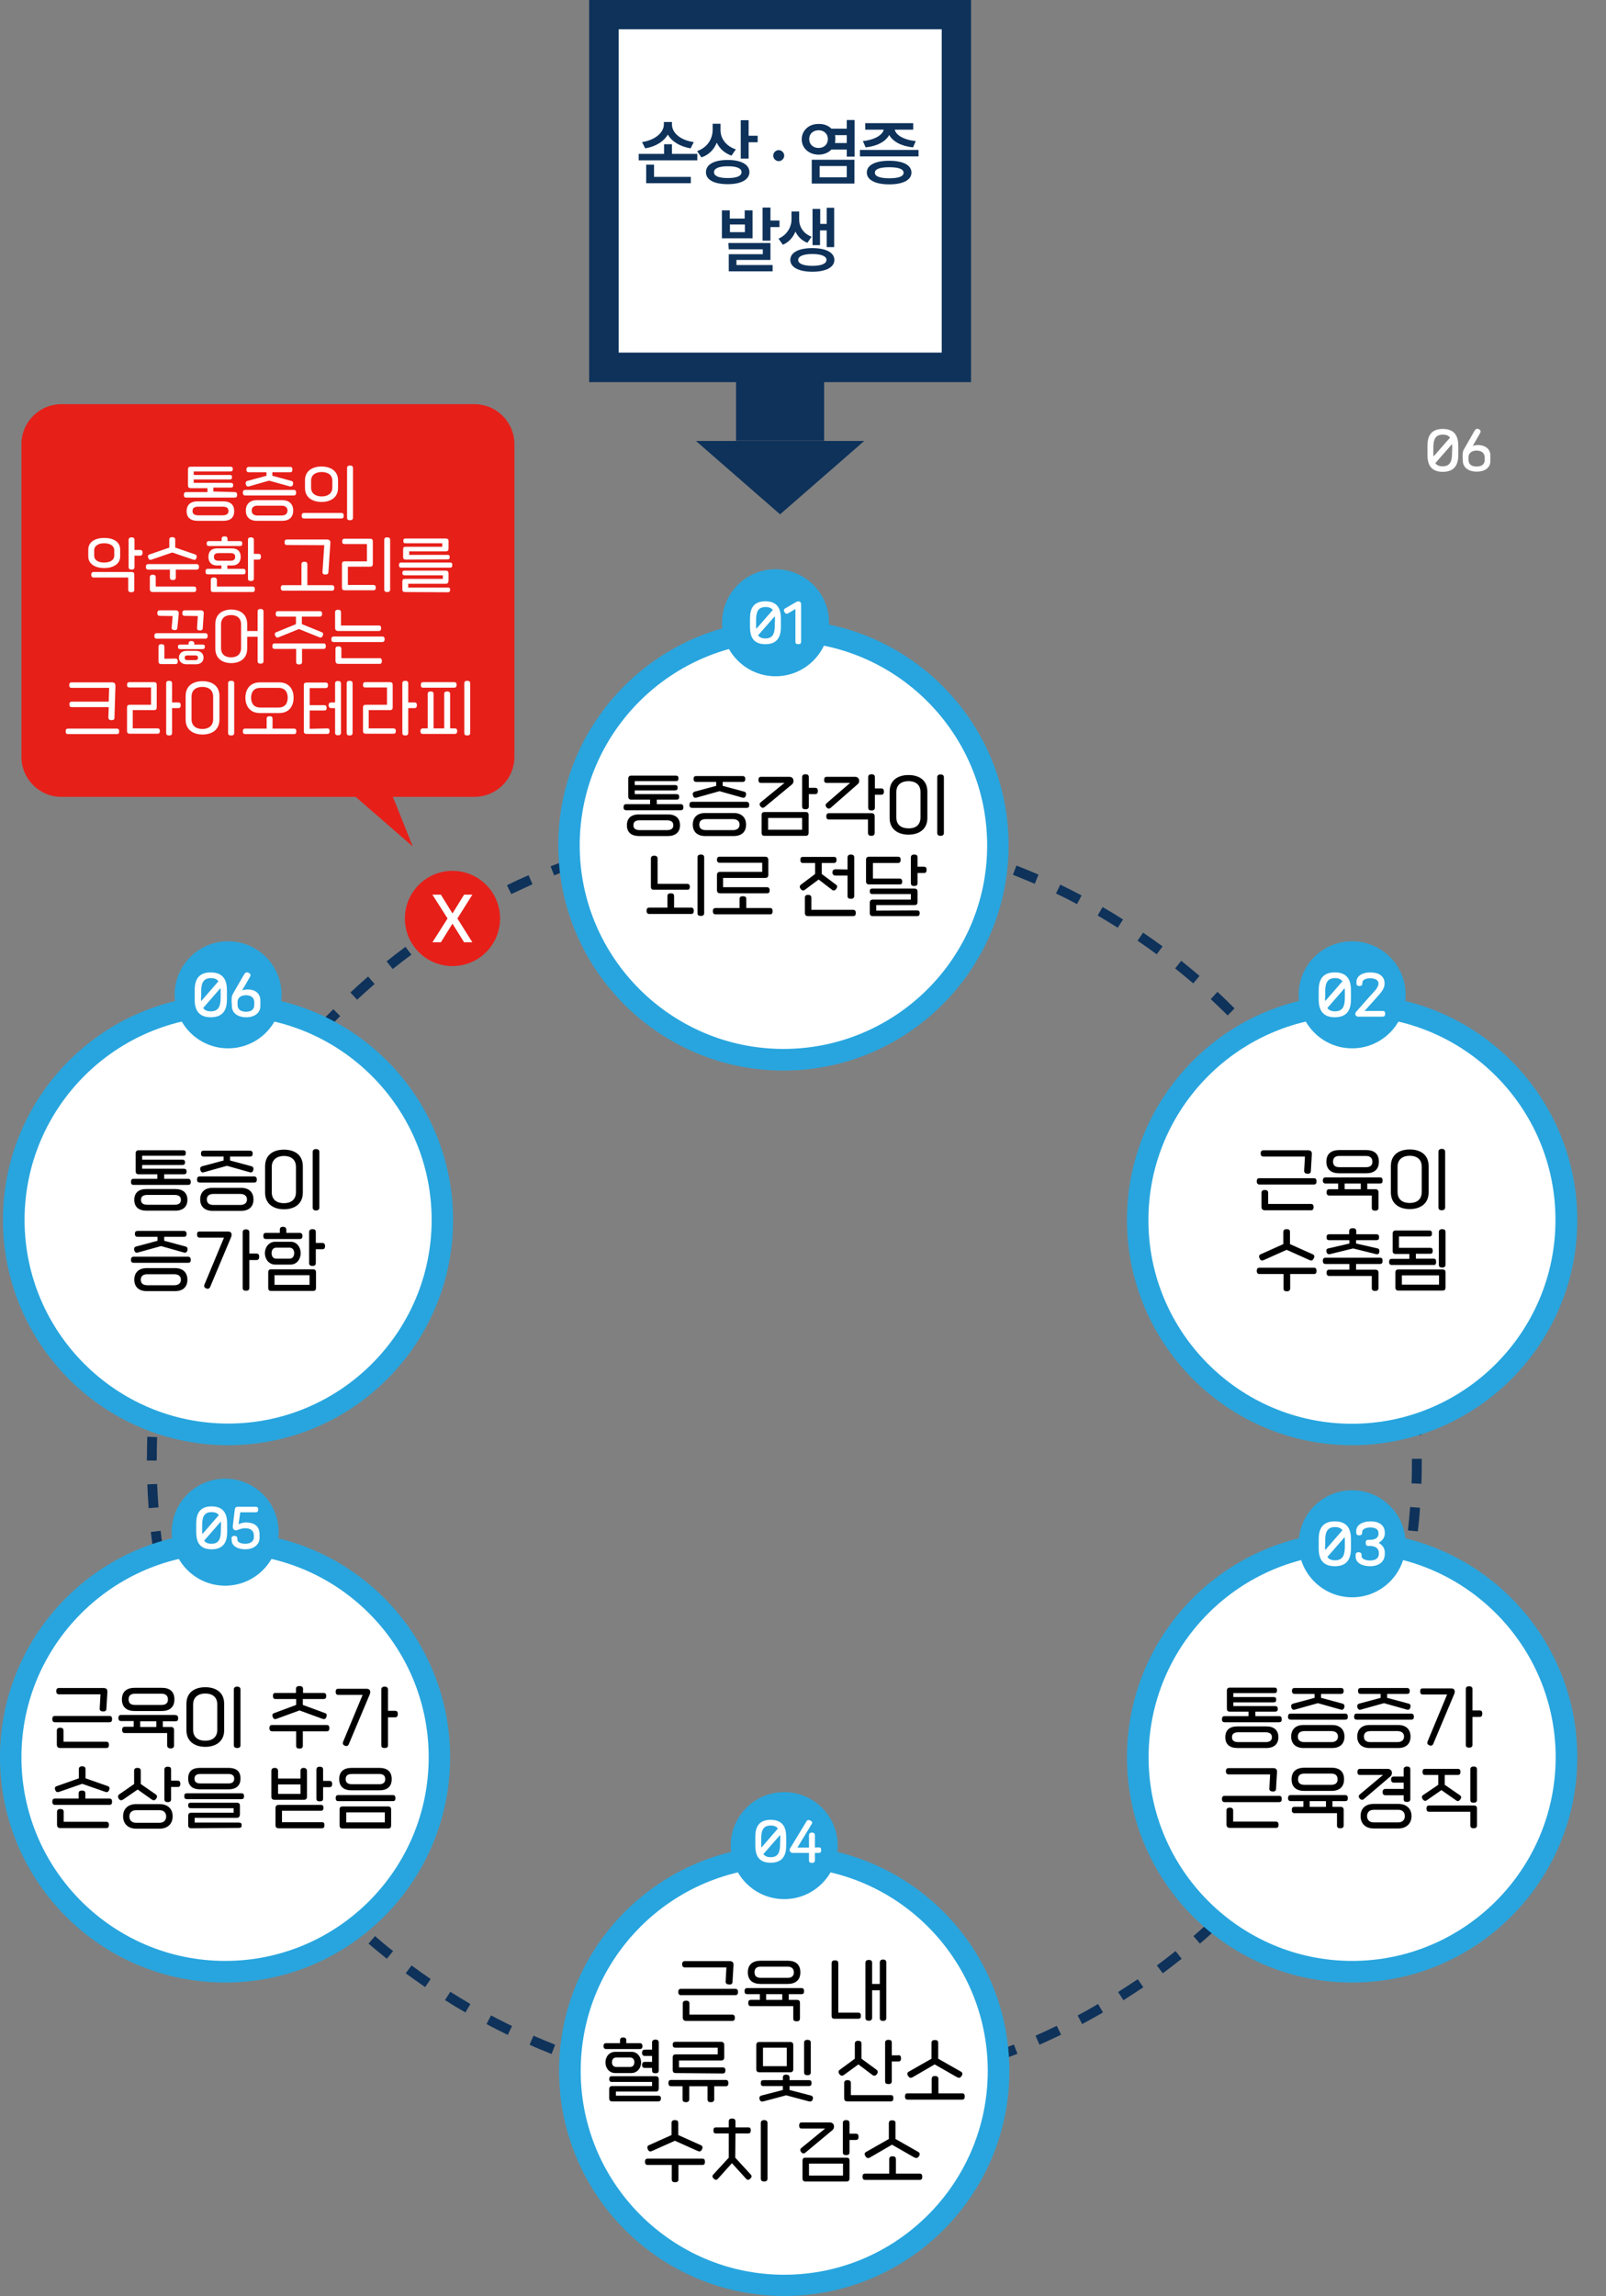 <?xml version="1.0" encoding="utf-8"?>
<!-- Generator: Adobe Illustrator 26.5.1, SVG Export Plug-In . SVG Version: 6.00 Build 0)  -->
<svg version="1.1" id="_레이어_2" xmlns="http://www.w3.org/2000/svg" xmlns:xlink="http://www.w3.org/1999/xlink" x="0px"
	 y="0px" viewBox="0 0 816.7 1166.9" style="enable-background:new 0 0 816.7 1166.9;" xml:space="preserve">
<rect x="0" y="0" width="816.7" height="1166.9" fill="#808080" stroke="none"/>
<style type="text/css">
	.st0{fill:#FFFFFF;}
	.st1{fill:#0E325A;}
	.st2{fill:#E71F19;}
	.st3{fill:#28A5DE;}
</style>
<g>
	<rect x="307.1" y="7.5" class="st0" width="179.2" height="179.2"/>
	<path class="st1" d="M299.6,194.2V0h194.2v194.2H299.6z M314.6,14.9v164.3h164.3V14.9C478.9,14.9,314.6,14.9,314.6,14.9z"/>
</g>
<g>
	<path class="st1" d="M324.8,78.2h12.9v-4.9h4v4.9h12.9v3.3h-29.8V78.2z M337.6,63.1V62h4.1v1.2c0,4.3,4.3,8.1,11.1,9l-1.6,3.2
		c-5.3-0.9-9.5-3.4-11.6-7c-2.1,3.6-6.2,6.1-11.5,7l-1.6-3.2C333.3,71.2,337.7,67.2,337.6,63.1L337.6,63.1L337.6,63.1z M351.3,93.1
		h-22.7v-9.4h4v6.2h18.7V93.1L351.3,93.1L351.3,93.1z"/>
	<path class="st1" d="M374.2,75.9l-2.2,3.2c-3.5-1.2-6.1-3.6-7.5-6.6c-1.4,3.5-4,6.2-7.8,7.5l-2.2-3.2c5.2-1.8,7.9-6.2,7.9-10.8
		v-3.1h4v3.5C366.5,70.4,369.2,74.3,374.2,75.9L374.2,75.9L374.2,75.9z M370.1,81.3c6.8,0,10.9,2.3,11,6.1c0,3.9-4.2,6.2-11,6.2
		S359,91.5,359,87.5S363.3,81.3,370.1,81.3z M370.1,90.5c4.5,0,7-1,7-3s-2.5-3-7-3s-7,1.1-7,3C363.1,89.5,365.6,90.5,370.1,90.5z
		 M376.7,61.1h4V69h4.6v3.3h-4.6v8.3h-4V61.1L376.7,61.1L376.7,61.1z"/>
	<path class="st1" d="M393.2,79.1c0-1.5,1.3-2.8,2.8-2.8c1.5,0,2.8,1.3,2.8,2.8s-1.3,2.8-2.8,2.8S393.2,80.6,393.2,79.1z"/>
	<path class="st1" d="M422.8,65.4h7.8v-4.4h4v18.6h-4V76h-7.8c-1.5,1.6-3.9,2.6-6.5,2.6c-4.9,0-8.6-3.3-8.6-7.8s3.7-7.9,8.6-7.8
		C418.9,62.9,421.2,63.8,422.8,65.4L422.8,65.4L422.8,65.4z M416.3,75.2c2.7,0,4.7-1.8,4.7-4.5c0-2.7-2-4.5-4.7-4.5
		c-2.8,0-4.8,1.8-4.8,4.5S413.5,75.2,416.3,75.2z M412.8,81.2h21.7v12.1h-21.7V81.2z M430.6,90.1v-5.7h-13.8v5.7H430.6z M424.8,70.7
		c0,0.7-0.1,1.3-0.2,2h6v-4h-6C424.8,69.3,424.8,70,424.8,70.7L424.8,70.7L424.8,70.7z"/>
	<path class="st1" d="M467.1,79.5h-29.8v-3.3h29.8V79.5L467.1,79.5z M449.4,65.9H440v-3.3h24.4v3.3H455c0.6,2.7,4.5,5.2,10.7,5.8
		l-1.4,3.2c-6-0.6-10.3-3-12.1-6.3c-1.8,3.3-6.1,5.7-12,6.3l-1.4-3.2C444.8,71.1,448.8,68.6,449.4,65.9L449.4,65.9z M452.2,81.7
		c7,0,11.3,2.2,11.3,6c0,3.8-4.3,6-11.3,6s-11.4-2.2-11.4-6S445.1,81.7,452.2,81.7z M452.2,90.6c4.7,0,7.3-0.9,7.3-2.8
		c0-1.9-2.6-2.8-7.3-2.8s-7.3,0.9-7.3,2.8C444.9,89.6,447.4,90.6,452.2,90.6z"/>
	<path class="st1" d="M371.1,111.1h7.6v-4.2h4v14.2h-15.6v-14.2h4L371.1,111.1L371.1,111.1L371.1,111.1z M370.4,123.5h21.4v8.6
		h-17.3v2.6h18.4v3.2h-22.3v-8.7h17.3v-2.5h-17.3L370.4,123.5L370.4,123.5z M378.8,118v-3.9h-7.6v3.9H378.8z M387.8,105.5h4v6.6h4.6
		v3.3h-4.6v6.9h-4V105.5L387.8,105.5L387.8,105.5z"/>
	<path class="st1" d="M412.7,120.3l-2.1,3.1c-2.9-1.1-4.9-3.2-6.1-5.7c-1.2,2.9-3.3,5.4-6.4,6.7l-2.2-3.1c4.5-2,6.6-6.1,6.6-9.7
		v-4.1h3.9v4.1C406.4,115.1,408.4,118.7,412.7,120.3L412.7,120.3z M413.1,126.1c6.8,0,11.2,2.2,11.2,6c0,3.8-4.4,6-11.2,6
		s-11.2-2.2-11.2-6C401.9,128.3,406.2,126.1,413.1,126.1z M413.1,135.1c4.5,0,7.1-1,7.2-3c0-1.9-2.7-3-7.2-3s-7.2,1.1-7.2,3
		C405.9,134,408.5,135.1,413.1,135.1z M413.3,106.2h3.8v7.6h3.3v-8.2h3.8v20h-3.8v-8.5H417v7.5h-3.8V106.2L413.3,106.2L413.3,106.2z
		"/>
</g>
<rect x="374.3" y="186.7" class="st1" width="44.8" height="37.3"/>
<polygon class="st1" points="396.7,261.4 439.5,224.1 353.9,224.1 "/>
<polygon class="st2" points="198.8,402.5 209.9,430.2 175.1,400 "/>
<path class="st1" d="M399,1066.2h-0.1c-4,0-8-0.1-12-0.2l0.2-5c3.9,0.1,7.9,0.2,11.8,0.2h0.1V1066.2L399,1066.2z M411.1,1066l-0.2-5
	c4-0.2,8-0.4,11.9-0.7l0.4,5C419.2,1065.6,415.1,1065.8,411.1,1066z M374.7,1065.3c-4-0.3-8.1-0.7-12.1-1.1l0.5-5
	c3.9,0.4,7.9,0.8,11.9,1.1L374.7,1065.3L374.7,1065.3z M435.2,1064.2l-0.5-5c3.9-0.4,7.9-1,11.8-1.6l0.7,4.9
	C443.3,1063.2,439.2,1063.7,435.2,1064.2L435.2,1064.2z M350.6,1062.6c-4-0.6-8-1.3-12-2l0.9-4.9c3.9,0.7,7.9,1.4,11.8,2
	L350.6,1062.6L350.6,1062.6z M459.2,1060.6l-0.9-4.9c3.9-0.7,7.8-1.6,11.7-2.4l1.1,4.9C467.2,1059,463.2,1059.8,459.2,1060.6
	L459.2,1060.6z M326.8,1058.2c-3.9-0.9-7.9-1.9-11.8-2.9l1.3-4.8c3.8,1,7.7,2,11.6,2.9L326.8,1058.2L326.8,1058.2z M482.9,1055.2
	l-1.3-4.8c3.8-1,7.7-2.1,11.5-3.3l1.5,4.8C490.7,1053,486.8,1054.2,482.9,1055.2z M303.4,1051.9c-3.9-1.2-7.8-2.5-11.5-3.8l1.6-4.7
	c3.7,1.3,7.6,2.6,11.4,3.7L303.4,1051.9z M506,1048l-1.6-4.7c3.7-1.3,7.5-2.7,11.2-4.2l1.8,4.7C513.6,1045.3,509.8,1046.7,506,1048
	L506,1048z M280.5,1043.9c-3.8-1.5-7.5-3-11.2-4.7l2-4.6c3.6,1.6,7.4,3.1,11,4.6L280.5,1043.9L280.5,1043.9z M528.6,1039.2l-2-4.6
	c3.6-1.6,7.3-3.3,10.8-5l2.2,4.5C535.9,1035.9,532.2,1037.6,528.6,1039.2L528.6,1039.2z M258.2,1034.2c-3.6-1.8-7.3-3.6-10.8-5.5
	l2.3-4.4c3.5,1.8,7.1,3.7,10.7,5.4L258.2,1034.2L258.2,1034.2z M550.3,1028.7l-2.3-4.4c3.5-1.8,7-3.8,10.4-5.8l2.5,4.3
	C557.4,1024.8,553.9,1026.8,550.3,1028.7L550.3,1028.7z M236.7,1022.8c-3.5-2-7-4.1-10.4-6.3l2.7-4.2c3.4,2.1,6.8,4.2,10.2,6.2
	L236.7,1022.8L236.7,1022.8z M571.3,1016.6l-2.7-4.2c3.3-2.1,6.7-4.3,10-6.5l2.8,4.1C578.1,1012.2,574.7,1014.4,571.3,1016.6
	L571.3,1016.6z M216.2,1009.9c-3.3-2.3-6.6-4.6-9.9-7l3-4c3.2,2.4,6.5,4.7,9.7,6.9L216.2,1009.9L216.2,1009.9z M591.3,1002.9l-3-4
	c3.2-2.4,6.4-4.8,9.5-7.3l3.1,3.9C597.8,998,594.5,1000.5,591.3,1002.9L591.3,1002.9z M196.7,995.5c-3.1-2.5-6.3-5.1-9.3-7.7
	l3.3-3.8c3,2.6,6.1,5.2,9.2,7.6L196.7,995.5z M610.2,987.8l-3.3-3.8c3-2.6,6-5.3,8.9-8l3.4,3.7C616.3,982.5,613.3,985.2,610.2,987.8
	L610.2,987.8z M178.3,979.7c-2.9-2.7-5.9-5.6-8.7-8.4l3.5-3.5c2.8,2.8,5.7,5.6,8.6,8.3L178.3,979.7L178.3,979.7z M628,971.3
	l-3.5-3.5c2.8-2.8,5.6-5.7,8.3-8.6l3.7,3.4C633.7,965.5,630.8,968.5,628,971.3z M161.2,962.5c-2.8-3-5.5-6-8.1-9l3.8-3.3
	c2.6,3,5.2,6,7.9,8.9L161.2,962.5L161.2,962.5z M644.5,953.6l-3.8-3.3c2.6-3,5.2-6.1,7.6-9.2l3.9,3.1
	C649.7,947.4,647.1,950.5,644.5,953.6z M145.4,944.2c-2.5-3.2-5-6.4-7.4-9.6l4-3c2.3,3.2,4.8,6.3,7.3,9.5L145.4,944.2L145.4,944.2z
	 M659.6,934.6l-4-3c2.4-3.2,4.7-6.5,6.9-9.7l4.1,2.8C664.4,928,662,931.4,659.6,934.6L659.6,934.6z M131,924.7
	c-2.3-3.3-4.5-6.7-6.6-10.1l4.2-2.7c2.1,3.3,4.3,6.7,6.5,10L131,924.7L131,924.7z M673.3,914.6l-4.2-2.7c2.1-3.4,4.2-6.8,6.2-10.2
	l4.3,2.5C677.6,907.7,675.5,911.2,673.3,914.6L673.3,914.6z M118.1,904.2c-2-3.5-4-7-5.9-10.6l4.4-2.3c1.8,3.5,3.8,7,5.8,10.4
	L118.1,904.2L118.1,904.2z M685.5,893.6l-4.4-2.3c1.9-3.5,3.7-7.1,5.4-10.7l4.5,2.2C689.2,886.4,687.4,890,685.5,893.6L685.5,893.6z
	 M106.7,882.8c-1.8-3.6-3.4-7.3-5.1-11l4.6-2c1.6,3.6,3.2,7.2,5,10.8L106.7,882.8L106.7,882.8z M696,871.7l-4.6-2
	c1.6-3.6,3.1-7.3,4.6-11l4.7,1.8C699.2,864.2,697.6,868,696,871.7L696,871.7z M97.1,860.7c-1.5-3.7-2.9-7.6-4.2-11.4l4.7-1.7
	c1.3,3.7,2.7,7.5,4.2,11.2L97.1,860.7L97.1,860.7z M704.9,849.1l-4.7-1.7c1.3-3.8,2.6-7.6,3.7-11.4l4.8,1.5
	C707.5,841.4,706.3,845.3,704.9,849.1L704.9,849.1z M89,837.8c-1.2-3.8-2.3-7.8-3.4-11.7l4.8-1.3c1,3.8,2.1,7.7,3.3,11.5L89,837.8
	L89,837.8z M712.1,825.9l-4.8-1.3c1-3.8,2-7.7,2.9-11.6l4.9,1.1C714.1,818,713.1,822,712.1,825.9L712.1,825.9z M82.8,814.4
	c-0.9-3.9-1.7-7.9-2.5-11.9l4.9-0.9c0.7,3.9,1.6,7.8,2.4,11.7L82.8,814.4L82.8,814.4z M717.4,802.2l-4.9-0.9c0.7-3.9,1.4-7.8,2-11.8
	l5,0.7C718.9,794.3,718.2,798.3,717.4,802.2L717.4,802.2z M78.3,790.6c-0.6-4-1.1-8-1.6-12l5-0.6c0.4,3.9,1,7.9,1.6,11.8L78.3,790.6
	L78.3,790.6z M721,778.3l-5-0.5c0.4-3.9,0.8-7.9,1.1-11.9l5,0.4C721.9,770.2,721.5,774.3,721,778.3L721,778.3z M75.6,766.5
	c-0.3-4-0.5-8.1-0.7-12.1l5-0.2c0.2,4,0.4,8,0.7,11.9L75.6,766.5z M722.8,754.1l-5-0.2c0.2-4,0.2-8,0.2-11.9v-0.6h5v0.5
	C723,746,723,750.1,722.8,754.1z M79.7,742.3h-5V742c0-3.9,0.1-7.9,0.2-11.8l5,0.2c-0.1,3.8-0.2,7.8-0.2,11.7V742.3z M717.8,729.5
	c-0.2-4-0.4-8-0.7-11.9l5-0.4c0.3,4,0.5,8.1,0.7,12.1L717.8,729.5L717.8,729.5z M80.5,718.4l-5-0.4c0.3-4,0.7-8.1,1.1-12.1l5,0.5
	C81.2,710.5,80.8,714.5,80.5,718.4z M716,705.7c-0.5-3.9-1-7.9-1.6-11.8l4.9-0.8c0.6,4,1.1,8,1.6,12L716,705.7L716,705.7z
	 M83.1,694.7l-4.9-0.7c0.6-4,1.3-8,2-12l4.9,0.9C84.4,686.8,83.7,690.8,83.1,694.7L83.1,694.7z M712.4,682.1
	c-0.7-3.9-1.6-7.8-2.5-11.7l4.9-1.1c0.9,3.9,1.7,7.9,2.5,11.9L712.4,682.1L712.4,682.1z M87.5,671.2l-4.9-1.1
	c0.9-3.9,1.9-7.9,2.9-11.8l4.8,1.3C89.4,663.5,88.4,667.4,87.5,671.2L87.5,671.2z M707.1,658.8c-1-3.8-2.1-7.7-3.3-11.5l4.8-1.5
	c1.2,3.8,2.3,7.8,3.4,11.7L707.1,658.8L707.1,658.8z M93.7,648.2l-4.8-1.5c1.2-3.9,2.5-7.8,3.8-11.6l4.7,1.7
	C96.1,640.5,94.8,644.4,93.7,648.2L93.7,648.2z M700.1,636c-1.3-3.7-2.7-7.5-4.2-11.2l4.7-1.8c1.5,3.8,2.9,7.6,4.2,11.4L700.1,636
	L700.1,636z M101.6,625.6l-4.7-1.8c1.5-3.8,3-7.5,4.7-11.2l4.6,2C104.5,618.2,103,621.9,101.6,625.6z M691.3,613.9
	c-1.6-3.6-3.3-7.2-5-10.8l4.5-2.2c1.8,3.6,3.5,7.3,5.1,11L691.3,613.9z M111.1,603.6l-4.5-2.2c1.7-3.6,3.6-7.3,5.5-10.8l4.4,2.3
	C114.6,596.5,112.8,600.1,111.1,603.6z M680.9,592.4c-1.8-3.5-3.8-7-5.8-10.4l4.3-2.5c2,3.5,4,7,5.9,10.6L680.9,592.4L680.9,592.4z
	 M122.3,582.5l-4.3-2.5c2-3.5,4.1-7,6.3-10.4l4.2,2.7C126.3,575.7,124.3,579.1,122.3,582.5L122.3,582.5z M669,571.8
	c-2.1-3.3-4.3-6.7-6.5-10l4.1-2.8c2.3,3.3,4.5,6.7,6.7,10.1L669,571.8L669,571.8z M135,562.3l-4.1-2.8c2.3-3.3,4.6-6.6,7-9.9l4,3
	C139.5,555.7,137.2,559,135,562.3L135,562.3z M655.5,552.2c-2.3-3.2-4.8-6.3-7.3-9.5l3.9-3.1c2.5,3.2,5,6.4,7.4,9.6L655.5,552.2
	L655.5,552.2z M149.2,543.1l-3.9-3.1c2.5-3.2,5.1-6.3,7.7-9.3l3.8,3.3C154.2,536.9,151.7,540,149.2,543.1L149.2,543.1z M640.6,533.5
	c-2.6-3-5.3-6-8-8.9l3.7-3.4c2.7,2.9,5.5,6,8.1,9L640.6,533.5L640.6,533.5z M164.8,525l-3.7-3.4c2.7-2.9,5.6-5.9,8.4-8.7l3.5,3.5
	C170.2,519.2,167.4,522.1,164.8,525z M624.3,516.1c-2.8-2.8-5.7-5.6-8.6-8.3l3.4-3.7c3,2.7,5.9,5.6,8.7,8.4L624.3,516.1L624.3,516.1
	z M181.6,508.1l-3.4-3.7c2.9-2.7,6-5.5,9-8.1l3.3,3.8C187.5,502.7,184.5,505.4,181.6,508.1L181.6,508.1z M606.8,499.8
	c-3-2.6-6.1-5.1-9.2-7.6l3.1-3.9c3.1,2.5,6.3,5.1,9.3,7.7L606.8,499.8L606.8,499.8z M199.7,492.5l-3.1-3.9c3.1-2.5,6.4-5,9.6-7.4
	l3,4C206,487.6,202.8,490,199.7,492.5L199.7,492.5z M588.2,485c-3.2-2.4-6.5-4.7-9.7-6.9l2.8-4.1c3.3,2.3,6.7,4.6,9.9,7L588.2,485
	L588.2,485z M218.8,478.3l-2.8-4.1c3.3-2.3,6.7-4.5,10.1-6.6l2.7,4.2C225.5,473.9,222.1,476.1,218.8,478.3L218.8,478.3z
	 M568.4,471.5c-3.3-2.1-6.8-4.2-10.2-6.2l2.5-4.3c3.5,2,7,4.1,10.4,6.3L568.4,471.5L568.4,471.5z M239,465.6l-2.5-4.3
	c3.5-2,7-4,10.6-5.9l2.3,4.4C245.9,461.7,242.4,463.6,239,465.6L239,465.6z M547.7,459.5c-3.5-1.9-7.1-3.7-10.7-5.4l2.2-4.5
	c3.6,1.8,7.3,3.6,10.8,5.5L547.7,459.5z M260,454.4l-2.2-4.5c3.6-1.8,7.3-3.5,11-5.1l2,4.6C267.2,451.1,263.6,452.7,260,454.4
	L260,454.4z M526.2,449.2c-3.6-1.6-7.4-3.1-11.1-4.6l1.8-4.7c3.8,1.5,7.5,3,11.2,4.6L526.2,449.2L526.2,449.2z M281.8,444.9
	l-1.8-4.6c3.7-1.5,7.6-2.9,11.4-4.2l1.7,4.7C289.3,442,285.5,443.4,281.8,444.9L281.8,444.9z M503.9,440.5
	c-3.8-1.3-7.6-2.6-11.4-3.7l1.5-4.8c3.9,1.2,7.8,2.5,11.6,3.8L503.9,440.5L503.9,440.5z M304.4,437l-1.5-4.8
	c3.8-1.2,7.8-2.3,11.6-3.4l1.3,4.8C312,434.7,308.1,435.8,304.4,437L304.4,437z M481,433.4c-3.8-1-7.7-2-11.6-2.9l1.1-4.9
	c3.9,0.9,7.9,1.9,11.8,2.9L481,433.4L481,433.4z M327.4,430.8l-1.1-4.9c3.9-0.9,7.9-1.7,11.9-2.5l0.9,4.9
	C335.2,429.1,331.3,429.9,327.4,430.8L327.4,430.8z M457.8,428.2c-3.9-0.7-7.8-1.4-11.8-2l0.7-5c4,0.6,8,1.3,12,2L457.8,428.2z
	 M350.8,426.3l-0.8-4.9c4-0.6,8-1.1,12-1.6l0.6,5C358.7,425.2,354.8,425.8,350.8,426.3L350.8,426.3z M434.1,424.7
	c-3.9-0.4-7.9-0.8-11.9-1.1l0.4-5c4,0.3,8.1,0.7,12.1,1.1L434.1,424.7L434.1,424.7z M374.6,423.7l-0.4-5c4-0.3,8.1-0.5,12.1-0.7
	l0.2,5C382.5,423.2,378.5,423.4,374.6,423.7L374.6,423.7z M410.3,423c-3.8-0.1-7.7-0.2-11.5-0.2h-0.4v-5h0.4c3.9,0,7.8,0.1,11.7,0.2
	L410.3,423L410.3,423z"/>
<g>
	<circle class="st0" cx="687.6" cy="620.1" r="109"/>
	<path class="st3" d="M687.6,734.5c-63.1,0-114.5-51.3-114.5-114.5s51.4-114.5,114.5-114.5S802.1,557,802.1,620.1
		S750.7,734.5,687.6,734.5L687.6,734.5z M687.6,516.5C630.5,516.5,584,563,584,620.1c0,57.1,46.5,103.5,103.5,103.5
		c57.1,0,103.5-46.5,103.5-103.5C791.1,563,744.7,516.5,687.6,516.5z"/>
</g>
<circle class="st3" cx="687.6" cy="505.6" r="27.2"/>
<g>
	<path d="M640.5,602c-0.9,0-1.4-0.5-1.4-1.6c0-1.1,0.4-1.6,1.4-1.6h27.6c1,0,1.4,0.5,1.4,1.6c0,1.1-0.4,1.6-1.4,1.6H640.5L640.5,602
		z M663.2,595l0.4-7.2h-21.1c-0.9,0-1.4-0.5-1.4-1.6c0-1,0.4-1.6,1.4-1.6h22.6c1.5,0,2.1,0.6,2,2.1l-0.5,8.6
		c-0.1,0.9-0.6,1.3-1.8,1.2C663.8,596.5,663.2,596,663.2,595L663.2,595z M643.3,615.1c-1.4,0-1.8-0.8-1.8-1.8v-7
		c0-1,0.5-1.5,1.7-1.5c1.2,0,1.7,0.5,1.7,1.5v5.6h21.7c1,0,1.4,0.5,1.4,1.6s-0.4,1.6-1.4,1.6L643.3,615.1L643.3,615.1z"/>
	<path d="M701.7,598.4c1,0,1.4,0.5,1.4,1.6c0,1.1-0.4,1.5-1.4,1.5h-6.4v2.9h4.1c1.1,0,1.6,0.5,1.6,1.6v7.8c0,1-0.5,1.5-1.7,1.5
		c-1.2,0-1.7-0.4-1.7-1.5v-6.2H676c-0.9,0-1.4-0.5-1.4-1.6s0.4-1.6,1.4-1.6h4.5v-2.9h-6.4c-0.9,0-1.4-0.5-1.4-1.5s0.4-1.6,1.4-1.6
		H701.7L701.7,598.4z M681,596.3c-4,0-6.5-1.9-6.5-5.9s2.5-5.9,6.5-5.9h13.8c4,0,6.4,1.9,6.4,5.9c0,4.1-2.5,5.9-6.5,5.9H681z
		 M681.1,587.5c-2.3,0-3.2,1.1-3.2,2.9s1,2.8,3.2,2.8h13.6c2.3,0,3.2-1.1,3.2-2.8s-1-2.9-3.2-2.9H681.1z M692,604.4v-2.9h-8.2v2.9
		H692z"/>
	<path d="M707.3,606v-13.3c0-6.3,4.7-8.5,9.6-8.5s9.6,2.2,9.6,8.5V606c0,6.2-4.8,8.5-9.6,8.5S707.3,612.2,707.3,606z M723,605.8V593
		c0-4.2-3-5.6-6.1-5.6c-3.2,0-6.2,1.5-6.2,5.6v12.8c0,4.2,3,5.6,6.2,5.6S723,609.9,723,605.8z M731.5,613.6v-28.2
		c0-1,0.6-1.5,1.7-1.5s1.7,0.5,1.7,1.5v28.2c0,1-0.6,1.5-1.7,1.5C732.1,615.1,731.5,614.7,731.5,613.6z"/>
	<path d="M668.2,644.3c0.9,0,1.3,0.5,1.3,1.6c0,1.1-0.4,1.6-1.3,1.6h-12.1v7.3c0,1-0.6,1.5-1.7,1.5c-1.1,0-1.7-0.4-1.7-1.5v-7.3
		h-12.2c-0.9,0-1.4-0.5-1.4-1.6c0-1.1,0.4-1.6,1.4-1.6H668.2L668.2,644.3z M642.7,640.4c-1,0.4-1.6,0.3-2.1-0.7
		c-0.5-1-0.4-1.8,0.4-2.2l11.6-5.2v-6.1c0-1,0.5-1.5,1.7-1.5c1.2,0,1.7,0.4,1.7,1.5v6.1l11.6,5.2c0.9,0.4,1,1.2,0.4,2.2
		c-0.5,1-1.1,1.1-2.1,0.7l-11.6-5.2L642.7,640.4L642.7,640.4z"/>
	<path d="M701.7,639.2c1,0,1.4,0.5,1.4,1.6c0,1.1-0.4,1.6-1.4,1.6h-12.1v2.9h9.8c1.1,0,1.6,0.5,1.6,1.6v7.7c0,1-0.5,1.5-1.7,1.5
		c-1.2,0-1.7-0.4-1.7-1.5v-6.1H676c-0.9,0-1.4-0.5-1.4-1.6s0.4-1.6,1.4-1.6h10.2v-2.9h-12.1c-0.9,0-1.4-0.5-1.4-1.6
		c0-1.1,0.4-1.6,1.4-1.6L701.7,639.2L701.7,639.2z M686.2,632v-1.7h-10.3c-0.9,0-1.3-0.4-1.3-1.5c0-1.1,0.4-1.5,1.3-1.5h10.2v-1.6
		c0-0.9,0.6-1.5,1.8-1.5c1.2,0,1.8,0.5,1.8,1.5v1.6h10.2c1,0,1.4,0.4,1.4,1.5c0,1.1-0.4,1.5-1.4,1.5h-10.3v1.7l11,2.5
		c0.8,0.2,1,1,0.8,1.9c-0.2,1-0.8,1.2-1.6,1l-11.7-2.9l-11.8,2.9c-0.8,0.2-1.4-0.1-1.7-1c-0.3-0.9-0.1-1.7,0.8-1.9L686.2,632
		L686.2,632z"/>
	<path d="M729.1,642.9h-21.3c-0.9,0-1.4-0.4-1.4-1.5c0-1.1,0.4-1.6,1.4-1.6h8.9v-2.5h-7c-1,0-1.5-0.5-1.5-1.5v-8.8
		c0-1.1,0.5-1.6,1.5-1.6H727c0.8,0,1.2,0.4,1.2,1.5s-0.4,1.5-1.2,1.5h-15.6v5.8h16c0.8,0,1.2,0.5,1.2,1.5s-0.4,1.5-1.2,1.5H720v2.5
		h9c0.9,0,1.3,0.4,1.3,1.6S730,642.9,729.1,642.9L729.1,642.9z M733.5,645.2c1.2,0,1.6,0.4,1.6,1.6v7.5c0,1.1-0.4,1.6-1.5,1.6h-22.5
		c-1,0-1.5-0.5-1.5-1.6v-7.5c0-1.2,0.5-1.6,1.6-1.6H733.5z M731.8,652.9v-4.7h-18.9v4.7H731.8z M735.1,626.2v16.5
		c0,1-0.5,1.5-1.7,1.5c-1.2,0-1.7-0.4-1.7-1.5v-16.5c0-1,0.6-1.5,1.7-1.5C734.5,624.7,735.1,625.1,735.1,626.2z"/>
</g>
<g>
	<circle class="st0" cx="398.8" cy="1052.5" r="109"/>
	<path class="st3" d="M398.8,1166.9c-63.1,0-114.5-51.3-114.5-114.5S335.7,938,398.8,938s114.5,51.3,114.5,114.5
		S461.9,1166.9,398.8,1166.9L398.8,1166.9z M398.8,948.9c-57.1,0-103.5,46.5-103.5,103.6c0,57.1,46.5,103.6,103.5,103.6
		s103.5-46.5,103.5-103.6S455.9,948.9,398.8,948.9L398.8,948.9z"/>
</g>
<circle class="st3" cx="398.8" cy="938" r="27.2"/>
<g>
	<path class="st0" d="M399.8,933.6v4.4c0,4.4-1.4,8.7-7.9,8.7s-7.8-4.3-7.8-8.7v-4.4c0-4.4,1.3-8.7,7.8-8.7S399.8,929.2,399.8,933.6
		z M387.1,937.3c0,0.6,0,1.1,0.1,1.7l8.4-9.7c-0.8-1-1.9-1.5-3.7-1.5c-3.8,0-4.8,2.5-4.8,6.6L387.1,937.3L387.1,937.3z M396.8,934.4
		c0-0.7,0-1.3-0.1-1.8l-8.5,9.7c0.7,1,1.9,1.6,3.7,1.6c3.8,0,4.8-2.5,4.8-6.6L396.8,934.4L396.8,934.4z"/>
	<path class="st0" d="M416.4,938.9c0.9,0,1.2,0.4,1.2,1.4c0,1-0.4,1.4-1.2,1.4h-2v3.7c0,0.9-0.4,1.4-1.5,1.4s-1.5-0.4-1.5-1.4v-3.7
		h-8.3c-1.1,0-2-1.1-1.3-2.3l8.3-13.7c0.4-0.7,1.1-0.9,1.9-0.5s1.3,0.9,0.9,1.6l-7.4,12.2h5.9v-6.2c0-0.9,0.5-1.4,1.5-1.4
		c1.1,0,1.5,0.5,1.5,1.4v6.2L416.4,938.9L416.4,938.9z"/>
</g>
<g>
	<circle class="st0" cx="398.4" cy="429.7" r="109"/>
	<path class="st3" d="M398.4,544.1c-63.1,0-114.5-51.3-114.5-114.5s51.3-114.5,114.5-114.5s114.5,51.4,114.5,114.5
		S461.5,544.1,398.4,544.1z M398.4,326.1c-57.1,0-103.6,46.5-103.6,103.5s46.5,103.5,103.6,103.5S502,486.8,502,429.7
		S455.5,326.1,398.4,326.1z"/>
</g>
<circle class="st3" cx="394.4" cy="316.5" r="27.2"/>
<g>
	<path d="M346.1,408.7c1,0,1.4,0.5,1.4,1.6s-0.4,1.5-1.4,1.5h-27.6c-0.9,0-1.4-0.4-1.4-1.5s0.4-1.6,1.4-1.6h12.1v-2.3H321
		c-1,0-1.5-0.5-1.5-1.6v-9c0-1.1,0.5-1.6,1.5-1.6h22.6c1,0,1.4,0.3,1.4,1.4s-0.4,1.4-1.4,1.4h-20.8v2h20.4c1,0,1.4,0.3,1.4,1.3
		s-0.4,1.4-1.4,1.4h-20.4v1.9h21.2c1,0,1.4,0.4,1.4,1.4c0,1-0.4,1.4-1.4,1.4h-10v2.3L346.1,408.7L346.1,408.7z M339.6,413.9
		c4,0,6.2,2,6.2,5.5s-2.2,5.5-6.2,5.5h-14.6c-4,0-6.2-1.9-6.2-5.5s2.2-5.5,6.2-5.5H339.6z M339.1,421.9c2.1,0,3.3-0.7,3.3-2.5
		s-1.3-2.5-3.3-2.5h-13.7c-2.1,0-3.3,0.7-3.3,2.5s1.2,2.5,3.3,2.5H339.1z"/>
	<path d="M379.6,407.5c0.9,0,1.4,0.5,1.4,1.6s-0.4,1.5-1.4,1.5H352c-0.9,0-1.4-0.4-1.4-1.5s0.4-1.6,1.4-1.6H379.6z M354.1,405.4
		c-0.9,0.2-1.4-0.1-1.7-1.1c-0.3-1.1,0-1.7,1-2l10.8-2.9v-2h-10.1c-0.9,0-1.4-0.4-1.4-1.5s0.4-1.5,1.4-1.5h23.5
		c0.9,0,1.4,0.5,1.4,1.5s-0.4,1.5-1.4,1.5h-10.1v2l10.8,2.9c1,0.2,1.3,0.9,1,2c-0.3,1-0.9,1.3-1.7,1.1l-11.7-3.3L354.1,405.4
		L354.1,405.4z M373.1,413.2c4,0,6.3,2.3,6.3,5.9s-2.2,5.8-6.3,5.8h-14.5c-4,0-6.3-2.2-6.3-5.8s2.2-5.9,6.3-5.9
		C358.6,413.2,373.1,413.2,373.1,413.2z M372.7,421.9c2.1,0,3.4-1,3.4-2.8s-1.3-2.8-3.4-2.8H359c-2.2,0-3.4,0.9-3.4,2.8
		s1.2,2.8,3.4,2.8H372.7z"/>
	<path d="M388.8,410.2c-0.6,0.5-1.5,0.5-2.1-0.4c-0.6-0.8-0.5-1.6,0.2-2.1l12-9.8h-11.9c-0.9,0-1.3-0.4-1.3-1.5s0.4-1.6,1.3-1.6
		h14.4c2.4,0,2.7,2.8,1.3,3.9L388.8,410.2z M409.6,412.7c1.2,0,1.6,0.4,1.6,1.6v8.9c0,1.1-0.5,1.6-1.5,1.6h-20.9
		c-1,0-1.5-0.5-1.5-1.6v-8.9c0-1.2,0.5-1.6,1.6-1.6H409.6L409.6,412.7z M407.9,421.7v-6h-17.3v6H407.9z M414.5,400.4
		c1,0,1.4,0.5,1.4,1.6s-0.4,1.6-1.4,1.6h-3.2v6.2c0,1-0.5,1.5-1.7,1.5c-1.2,0-1.7-0.4-1.7-1.5V395c0-1,0.6-1.5,1.7-1.5
		s1.7,0.4,1.7,1.5v5.4L414.5,400.4L414.5,400.4z"/>
	<path d="M420.4,408.2l11.9-10.3h-11.9c-0.9,0-1.3-0.4-1.3-1.5s0.4-1.6,1.3-1.6h14.4c2.4,0,2.7,2.8,1.3,3.8l-13.7,12
		c-0.6,0.5-1.5,0.5-2.1-0.3C419.6,409.5,419.8,408.7,420.4,408.2L420.4,408.2z M443.2,413.3c1.1,0,1.6,0.5,1.6,1.6v8.4
		c0,1-0.6,1.5-1.7,1.5s-1.7-0.5-1.7-1.5v-6.8h-19.8c-1,0-1.4-0.5-1.4-1.6s0.4-1.6,1.4-1.6H443.2L443.2,413.3z M448.1,400.7
		c1,0,1.4,0.5,1.4,1.6s-0.4,1.6-1.4,1.6h-3.2v6.5c0,1-0.5,1.5-1.7,1.5s-1.7-0.4-1.7-1.5V395c0-1,0.6-1.5,1.7-1.5s1.7,0.4,1.7,1.5
		v5.7H448.1z"/>
	<path d="M452.4,415.7v-13.3c0-6.3,4.7-8.5,9.6-8.5c4.9,0,9.6,2.2,9.6,8.5v13.3c0,6.2-4.8,8.5-9.6,8.5
		C457.2,424.2,452.4,421.9,452.4,415.7z M468.1,415.4v-12.8c0-4.2-3-5.6-6.1-5.6c-3.2,0-6.2,1.5-6.2,5.6v12.8c0,4.2,3,5.6,6.2,5.6
		C465.2,421.1,468.1,419.6,468.1,415.4z M476.6,423.3v-28.2c0-1,0.6-1.5,1.7-1.5s1.7,0.5,1.7,1.5v28.2c0,1-0.6,1.5-1.7,1.5
		S476.6,424.3,476.6,423.3z"/>
	<path d="M351.5,461.3c0.9,0,1.3,0.5,1.3,1.6s-0.4,1.6-1.3,1.6h-21.3c-0.9,0-1.4-0.5-1.4-1.6s0.4-1.6,1.4-1.6h9.2v-5.8
		c0-1,0.5-1.5,1.7-1.5c1.2,0,1.7,0.4,1.7,1.5v5.8H351.5z M332.5,452.2c-1.1,0-1.5-0.5-1.5-1.5v-14.3c0-1,0.5-1.5,1.7-1.5
		s1.7,0.5,1.7,1.5v12.8h15c0.9,0,1.4,0.4,1.4,1.5s-0.4,1.5-1.4,1.5L332.5,452.2L332.5,452.2z M358.1,435.8v28.2c0,1-0.5,1.5-1.7,1.5
		s-1.7-0.4-1.7-1.5v-28.2c0-1,0.5-1.5,1.7-1.5S358.1,434.8,358.1,435.8z"/>
	<path d="M391.6,461.5c0.9,0,1.3,0.5,1.3,1.6s-0.4,1.6-1.3,1.6h-27.7c-0.9,0-1.4-0.5-1.4-1.6s0.4-1.6,1.4-1.6h12.2v-4.6
		c0-1,0.5-1.4,1.7-1.4c1.2,0,1.7,0.4,1.7,1.4v4.6H391.6L391.6,461.5z M366.3,454c-1.2,0-1.7-0.5-1.7-1.7v-7.5c0-1.2,0.5-1.7,1.7-1.7
		h21.3v-4.6H366c-0.9,0-1.4-0.5-1.4-1.5c0-1.1,0.4-1.6,1.4-1.6H389c1.2,0,1.7,0.5,1.7,1.7v7.5c0,1.1-0.5,1.6-1.6,1.6h-21.4v4.7H390
		c0.9,0,1.4,0.5,1.4,1.6S391,454,390,454L366.3,454L366.3,454z"/>
	<path d="M416.3,447l-7.1,5.3c-0.7,0.5-1.5,0.3-2.1-0.6c-0.6-0.8-0.5-1.5,0.2-2.1l7.2-5.4v-5.6h-6.2c-0.9,0-1.3-0.5-1.3-1.6
		s0.4-1.5,1.3-1.5h15.8c1,0,1.3,0.5,1.3,1.5s-0.4,1.6-1.3,1.6h-6.2v5.6l7.2,5.4c0.8,0.5,0.8,1.2,0.2,2.1c-0.6,0.9-1.4,1.1-2.1,0.6
		L416.3,447L416.3,447z M433.8,462.4c0.9,0,1.4,0.5,1.4,1.6s-0.4,1.6-1.4,1.6H411c-1.2,0-1.7-0.5-1.7-1.7v-7.6c0-1,0.5-1.5,1.6-1.5
		c1.2,0,1.7,0.5,1.7,1.5v6.1L433.8,462.4L433.8,462.4z M431,441.9v-6.1c0-1,0.6-1.5,1.7-1.5s1.7,0.4,1.7,1.5v19.5
		c0,1-0.5,1.5-1.7,1.5s-1.7-0.4-1.7-1.5v-10.3h-6.1c-1,0-1.6-0.6-1.6-1.6s0.6-1.6,1.6-1.6L431,441.9L431,441.9z"/>
	<path d="M457.4,449.5H442c-1,0-1.6-0.5-1.6-1.5v-11c0-1.1,0.5-1.6,1.6-1.6h14.7c0.9,0,1.3,0.5,1.3,1.6c0,1-0.4,1.6-1.3,1.6h-12.8
		v7.9h13.5c0.9,0,1.4,0.5,1.4,1.6S458.4,449.5,457.4,449.5L457.4,449.5z M466.3,462.7c1,0,1.4,0.4,1.4,1.4s-0.4,1.5-1.4,1.5h-22.5
		c-1,0-1.5-0.5-1.5-1.6v-5.2c0-1.1,0.6-1.6,1.6-1.6h19.3v-2.8h-19.6c-0.9,0-1.3-0.5-1.3-1.4c0-1,0.4-1.4,1.3-1.4h21.4
		c1.1,0,1.6,0.5,1.6,1.6v5.2c0,1.1-0.5,1.6-1.5,1.6h-19.5v2.8L466.3,462.7L466.3,462.7z M469.8,440.5c1,0,1.4,0.5,1.4,1.6
		s-0.4,1.6-1.4,1.6h-3.2v5.1c0,1-0.5,1.5-1.7,1.5c-1.1,0-1.7-0.4-1.7-1.5v-13c0-1,0.6-1.5,1.7-1.5c1.2,0,1.7,0.4,1.7,1.5v4.7H469.8z
		"/>
</g>
<g>
	<path class="st0" d="M741.6,226.7v4.4c0,4.4-1.4,8.7-7.9,8.7s-7.8-4.3-7.8-8.7v-4.4c0-4.4,1.3-8.7,7.8-8.7S741.6,222.3,741.6,226.7
		z M728.9,230.3c0,0.6,0,1.1,0.1,1.7l8.4-9.6c-0.8-1-1.9-1.5-3.7-1.5c-3.8,0-4.8,2.5-4.8,6.6L728.9,230.3L728.9,230.3z M738.5,227.5
		c0-0.7,0-1.3-0.1-1.8l-8.5,9.7c0.7,1,1.9,1.6,3.7,1.6c3.8,0,4.8-2.5,4.8-6.6L738.5,227.5L738.5,227.5z"/>
	<path class="st0" d="M743.8,233c0-1.4-0.2-3.3,0.7-4.7l5.3-9.3c0.6-1,1.2-1.3,2.2-0.9c1,0.5,1.1,1.2,0.7,2l-3.8,6.6
		c0.4-0.2,1.1-0.4,2.2-0.5c4.2-0.1,6.8,1.9,6.8,5.4v2.7c0,3.3-2.6,5.4-7,5.4c-4.3,0-7-2.3-7-5.4L743.8,233L743.8,233z M746.8,233.8
		c0,2.4,1.8,3.3,4.1,3.3c2.3,0,4.1-0.9,4.1-3.3v-1.3c0-2.4-1.8-3.5-4.1-3.5c-2.1,0-3.9,1-4.1,3V233.8L746.8,233.8z"/>
</g>
<g>
	<circle class="st0" cx="687.6" cy="893.2" r="109"/>
	<path class="st3" d="M687.6,1007.6c-63.1,0-114.5-51.3-114.5-114.5s51.3-114.5,114.5-114.5S802.1,830,802.1,893.1
		S750.7,1007.6,687.6,1007.6z M687.6,789.6c-57.1,0-103.5,46.5-103.5,103.5s46.5,103.5,103.5,103.5s103.5-46.5,103.5-103.5
		S744.7,789.6,687.6,789.6z"/>
</g>
<g>
	<path d="M346.3,1014c-0.9,0-1.4-0.5-1.4-1.6s0.4-1.6,1.4-1.6h27.6c1,0,1.4,0.5,1.4,1.6s-0.4,1.6-1.4,1.6H346.3z M369,1007.1
		l0.4-7.2h-21.1c-0.9,0-1.4-0.5-1.4-1.6c0-1,0.4-1.6,1.4-1.6H371c1.5,0,2.1,0.7,2,2.1l-0.5,8.6c-0.1,0.9-0.7,1.3-1.8,1.2
		C369.5,1008.5,369,1008,369,1007.1L369,1007.1z M349,1027.1c-1.4,0-1.8-0.8-1.8-1.8v-7c0-1,0.5-1.5,1.7-1.5s1.7,0.5,1.7,1.5v5.6
		h21.7c1,0,1.4,0.5,1.4,1.6s-0.4,1.6-1.4,1.6L349,1027.1L349,1027.1z"/>
	<path d="M407.5,1010.4c1,0,1.4,0.5,1.4,1.6s-0.4,1.5-1.4,1.5h-6.4v2.9h4.1c1.1,0,1.6,0.5,1.6,1.6v7.8c0,1-0.5,1.5-1.7,1.5
		s-1.7-0.4-1.7-1.5v-6.2h-21.5c-0.9,0-1.4-0.5-1.4-1.6s0.4-1.6,1.4-1.6h4.5v-2.9h-6.4c-0.9,0-1.4-0.5-1.4-1.5s0.4-1.6,1.4-1.6H407.5
		L407.5,1010.4z M386.8,1008.3c-4,0-6.5-1.9-6.5-5.9s2.5-5.9,6.5-5.9h13.8c4,0,6.4,1.9,6.4,5.9s-2.5,5.9-6.5,5.9H386.8L386.8,1008.3
		z M386.9,999.5c-2.3,0-3.2,1.1-3.2,2.9s1,2.8,3.2,2.8h13.6c2.3,0,3.2-1.1,3.2-2.8s-1-2.9-3.2-2.9H386.9z M397.8,1016.4v-2.9h-8.2
		v2.9H397.8z"/>
	<path d="M436.4,1022.9c1,0,1.4,0.5,1.4,1.6s-0.4,1.5-1.4,1.5h-12c-1,0-1.5-0.4-1.5-1.5v-26.7c0-1,0.5-1.5,1.7-1.5s1.7,0.5,1.7,1.5
		v25.1L436.4,1022.9L436.4,1022.9z M450.7,997.4v28.2c0,1-0.5,1.5-1.6,1.5s-1.7-0.4-1.7-1.5v-14.1h-3.9v14c0,1-0.6,1.5-1.7,1.5
		s-1.7-0.4-1.7-1.5v-27.9c0-1,0.6-1.5,1.7-1.5s1.7,0.4,1.7,1.5v10.7h3.9v-10.9c0-1,0.6-1.5,1.7-1.5S450.7,996.4,450.7,997.4
		L450.7,997.4z"/>
	<path d="M308.3,1041.4c-0.9,0-1.4-0.5-1.4-1.5c0-1,0.4-1.5,1.4-1.5h7v-1.4c0-1,0.5-1.5,1.6-1.5s1.6,0.5,1.6,1.5v1.4h6.8
		c1,0,1.4,0.5,1.4,1.5c0,1.1-0.4,1.5-1.4,1.5H308.3z M312.9,1053.6c-2.9,0-5-2.3-5-5.4s2.1-5.4,5-5.4h8.3c2.7,0,4.8,2.3,4.8,5.4
		s-2.1,5.4-5,5.4H312.9L312.9,1053.6z M334.7,1065.1c1,0,1.4,0.4,1.4,1.4c0,0.9-0.4,1.5-1.4,1.5h-23.4c-1,0-1.5-0.5-1.5-1.6v-4.6
		c0-1.1,0.5-1.6,1.6-1.6h20.2v-2.1h-20.5c-0.9,0-1.3-0.5-1.3-1.4c0-1,0.4-1.5,1.3-1.5h22.3c1.1,0,1.6,0.5,1.6,1.6v4.6
		c0,1.1-0.4,1.6-1.5,1.6h-20.3v2.1L334.7,1065.1L334.7,1065.1z M313.4,1050.5h7c1.6,0,2.2-1.2,2.2-2.4c0-1.2-0.6-2.4-2.2-2.4h-7
		c-1.6,0-2.2,1.2-2.2,2.4S311.8,1050.5,313.4,1050.5z M328,1044.9c-1,0-1.5-0.5-1.5-1.6c0-1.1,0.5-1.6,1.5-1.6h3.6v-3.6
		c0-1,0.6-1.5,1.7-1.5s1.7,0.4,1.7,1.5v14.1c0,1.1-0.5,1.5-1.7,1.5s-1.7-0.4-1.7-1.5v-1.2H328c-1,0-1.5-0.5-1.5-1.6
		c0-1,0.5-1.5,1.5-1.5h3.6v-3H328z"/>
	<path d="M369.1,1057.1c0.9,0,1.3,0.5,1.3,1.6c0,1.1-0.4,1.6-1.3,1.6h-5.9v6.6c0,1-0.5,1.5-1.7,1.5s-1.7-0.4-1.7-1.5v-6.6h-9.3v6.6
		c0,1-0.6,1.5-1.7,1.5s-1.7-0.4-1.7-1.5v-6.6h-5.8c-0.9,0-1.4-0.5-1.4-1.6c0-1.1,0.4-1.6,1.4-1.6H369.1L369.1,1057.1z M343.7,1053.6
		c-1.2,0-1.6-0.5-1.6-1.7v-6.2c0-1.2,0.5-1.6,1.6-1.6H365v-3.4h-21.5c-1,0-1.4-0.4-1.4-1.5c0-1.1,0.4-1.5,1.4-1.5h23.1
		c1.1,0,1.7,0.5,1.7,1.7v6.2c0,1.1-0.5,1.6-1.6,1.6h-21.4v3.5h22.2c0.9,0,1.4,0.4,1.4,1.5c0,1.1-0.4,1.6-1.4,1.6L343.7,1053.6
		L343.7,1053.6z"/>
	<path d="M386.2,1053.2c-1.1,0-1.6-0.5-1.6-1.6v-12.2c0-1.1,0.5-1.6,1.6-1.6h15.6c1.1,0,1.6,0.5,1.6,1.6v12.2c0,1.1-0.5,1.6-1.6,1.6
		H386.2z M412.3,1065c1.1,0.3,1.3,1,1,2c-0.3,0.9-1,1.2-1.9,1l-11.6-3.1l-11.6,3.1c-1,0.2-1.6,0-1.9-1c-0.3-1-0.1-1.7,1-2l10.8-2.8
		v-2h-9.9c-1,0-1.3-0.4-1.3-1.5s0.4-1.5,1.3-1.5h9.9v-1.3c0-1,0.5-1.5,1.7-1.5s1.7,0.5,1.7,1.5v1.3h9.9c1,0,1.3,0.5,1.3,1.5
		s-0.4,1.5-1.3,1.5h-9.9v2L412.3,1065z M388,1040.7v9.4h12.1v-9.4H388z M408.9,1053.2v-15c0-1,0.6-1.5,1.7-1.5s1.7,0.4,1.7,1.5v15
		c0,1-0.5,1.5-1.7,1.5S408.9,1054.2,408.9,1053.2z"/>
	<path d="M436.5,1049.2l-7.4,5.4c-0.7,0.5-1.5,0.5-2.2-0.4c-0.6-0.8-0.7-1.7,0.2-2.3l7.6-5.6v-7.6c0-1,0.5-1.5,1.7-1.5
		c1.1,0,1.7,0.4,1.7,1.5v7.6l7.6,5.6c0.9,0.6,0.8,1.5,0.2,2.3c-0.7,0.9-1.5,0.9-2.2,0.4L436.5,1049.2z M453,1064.8
		c1,0,1.3,0.5,1.3,1.6c0,1.1-0.4,1.6-1.3,1.6H431c-1.2,0-1.7-0.5-1.7-1.7v-7.6c0-1,0.5-1.5,1.7-1.5s1.7,0.5,1.7,1.5v6.1L453,1064.8
		L453,1064.8z M456.8,1044.5c1,0,1.4,0.5,1.4,1.6c0,1.1-0.4,1.6-1.4,1.6h-3.3v10c0,1-0.5,1.5-1.7,1.5c-1.1,0-1.7-0.4-1.7-1.5v-19.5
		c0-1,0.6-1.5,1.7-1.5c1.2,0,1.7,0.4,1.7,1.5v6.4H456.8z"/>
	<path d="M489.3,1063.9c0.9,0,1.3,0.5,1.3,1.6c0,1.1-0.4,1.6-1.3,1.6h-27.7c-0.9,0-1.4-0.5-1.4-1.6c0-1.1,0.4-1.6,1.4-1.6h12.2v-7.3
		c0-1,0.5-1.5,1.7-1.5s1.7,0.5,1.7,1.5v7.3H489.3z M464.3,1055.6c-1,0.6-1.7,0.6-2.4-0.4s-0.7-1.8,0.2-2.3l11.6-6.6v-8
		c0-1,0.5-1.5,1.7-1.5s1.7,0.4,1.7,1.5v8l11.6,6.6c0.9,0.5,0.9,1.4,0.2,2.3c-0.7,1-1.3,1-2.4,0.4l-11.2-6.4L464.3,1055.6z"/>
	<path d="M357.2,1097.1c0.9,0,1.3,0.5,1.3,1.6c0,1.1-0.4,1.6-1.3,1.6H345v7.3c0,1.1-0.6,1.5-1.7,1.5s-1.7-0.4-1.7-1.5v-7.3h-12.2
		c-0.9,0-1.4-0.5-1.4-1.6c0-1.1,0.4-1.6,1.4-1.6H357.2L357.2,1097.1z M331.6,1093.2c-1,0.4-1.6,0.3-2.1-0.7c-0.5-1-0.4-1.8,0.4-2.2
		l11.6-5.2v-6.1c0-1,0.5-1.5,1.7-1.5s1.7,0.4,1.7,1.5v6.1l11.6,5.2c0.8,0.4,1,1.2,0.4,2.2c-0.5,1-1.1,1.1-2.1,0.7l-11.6-5.2
		L331.6,1093.2L331.6,1093.2z"/>
	<path d="M373.9,1096.6l7.9,8.6c0.6,0.7,0.5,1.4-0.3,2.1c-0.9,0.8-1.5,0.7-2.1,0l-7.2-7.9l-7.1,7.9c-0.6,0.7-1.2,0.8-2.1,0
		c-0.8-0.7-0.9-1.5-0.3-2.1l7.9-8.6v-12.3h-6.5c-1,0-1.3-0.5-1.3-1.6c0-1.1,0.4-1.5,1.3-1.5h6.5v-3c0-1,0.5-1.5,1.7-1.5
		c1.2,0,1.7,0.5,1.7,1.5v3h6.5c1,0,1.3,0.5,1.3,1.5s-0.4,1.6-1.3,1.6h-6.5L373.9,1096.6L373.9,1096.6z M390.3,1079v28.2
		c0,1.1-0.6,1.5-1.7,1.5s-1.7-0.4-1.7-1.5V1079c0-1,0.6-1.5,1.7-1.5S390.3,1078,390.3,1079z"/>
	<path d="M409.5,1094.1c-0.7,0.5-1.5,0.5-2.1-0.4c-0.7-0.8-0.5-1.6,0.2-2.1l12-9.8h-11.9c-0.9,0-1.3-0.4-1.3-1.5
		c0-1.1,0.4-1.6,1.3-1.6H422c2.4,0,2.7,2.8,1.3,3.9L409.5,1094.1z M430.4,1096.6c1.2,0,1.6,0.4,1.6,1.6v8.9c0,1.1-0.5,1.6-1.5,1.6
		h-20.9c-1,0-1.5-0.5-1.5-1.6v-8.9c0-1.2,0.5-1.6,1.6-1.6H430.4L430.4,1096.6z M428.7,1105.7v-6.1h-17.3v6.1H428.7z M435.2,1084.4
		c1,0,1.4,0.5,1.4,1.6c0,1.1-0.4,1.6-1.4,1.6H432v6.2c0,1.1-0.5,1.5-1.7,1.5s-1.7-0.4-1.7-1.5V1079c0-1,0.6-1.5,1.7-1.5
		s1.7,0.4,1.7,1.5v5.4H435.2L435.2,1084.4z"/>
	<path d="M467.7,1104.7c0.9,0,1.3,0.5,1.3,1.6c0,1.1-0.4,1.6-1.3,1.6h-27.7c-0.9,0-1.4-0.5-1.4-1.6c0-1.1,0.4-1.6,1.4-1.6h12.2v-7.3
		c0-1,0.5-1.5,1.7-1.5s1.7,0.5,1.7,1.5v7.3H467.7z M442.6,1096.4c-1,0.6-1.7,0.6-2.4-0.4s-0.7-1.8,0.2-2.3l11.6-6.6v-8
		c0-1,0.5-1.5,1.7-1.5s1.7,0.4,1.7,1.5v8l11.6,6.6c0.9,0.5,0.9,1.4,0.2,2.3c-0.7,1-1.3,0.9-2.4,0.4l-11.2-6.4L442.6,1096.4z"/>
</g>
<g>
	<circle class="st0" cx="114.5" cy="893.2" r="109"/>
	<path class="st3" d="M114.5,1007.6C51.3,1007.6,0,956.3,0,893.1s51.3-114.5,114.5-114.5S228.9,830,228.9,893.1
		S177.6,1007.6,114.5,1007.6z M114.5,789.6c-57.1,0-103.6,46.5-103.6,103.5s46.5,103.5,103.6,103.5S218,950.2,218,893.1
		S171.6,789.6,114.5,789.6z"/>
</g>
<circle class="st3" cx="114.5" cy="778.7" r="27.2"/>
<g>
	<path class="st0" d="M115.5,774.3v4.4c0,4.4-1.4,8.7-7.9,8.7s-7.8-4.3-7.8-8.7v-4.4c0-4.4,1.3-8.7,7.8-8.7S115.5,769.9,115.5,774.3
		z M102.8,778c0,0.6,0,1.1,0.1,1.7l8.4-9.7c-0.8-1-1.9-1.5-3.7-1.5c-3.8,0-4.8,2.5-4.8,6.6L102.8,778L102.8,778z M112.4,775.1
		c0-0.7,0-1.3-0.1-1.8l-8.5,9.7c0.7,1,1.9,1.6,3.7,1.6c3.8,0,4.8-2.5,4.8-6.6L112.4,775.1L112.4,775.1z"/>
	<path class="st0" d="M117.7,782c0-0.9,0.4-1.4,1.5-1.4s1.5,0.5,1.5,1.4v0.5c0,1.4,2,2.1,4.1,2.1c2.2,0,4.3-1.1,4.3-3.2v-1.1
		c0-2.2-1.5-3.2-3.1-3.5c-1.8-0.3-3.4,0.1-4.7,0.6c-1,0.4-1.6,0.4-2,0.2c-0.7-0.3-1-0.9-0.9-2.2l1-8.2c0.1-0.9,0.5-1.4,1.5-1.4h9.1
		c0.9,0,1.3,0.4,1.3,1.4s-0.4,1.4-1.3,1.4h-7.8l-0.9,6.1c1.2-0.6,2.8-1.1,4.7-0.9c4.5,0.4,6,2.8,6,6.2v1.6c0,3.5-3.1,5.8-7.2,5.8
		s-7-1.8-7-4.6V782L117.7,782z"/>
</g>
<circle class="st2" cx="230.1" cy="466.8" r="24.2"/>
<path class="st0" d="M230,464.1h0.2l5.8-9.4h4.2l-7.6,12.1l7.6,12.1H236l-5.8-9.3H230l-5.8,9.3h-4.3l7.7-12.1l-7.7-12.1h4.3
	L230,464.1L230,464.1L230,464.1z"/>
<path class="st2" d="M31.3,205.4h209.9c11.3,0,20.4,9.1,20.4,20.4v158.8c0,11.3-9.1,20.4-20.4,20.4H31.3c-11.3,0-20.4-9.1-20.4-20.4
	V225.8C10.9,214.5,20,205.4,31.3,205.4z"/>
<g>
	<path class="st0" d="M119.4,250.1c0.8,0,1.2,0.5,1.2,1.4s-0.4,1.4-1.2,1.4H94.7c-0.8,0-1.2-0.4-1.2-1.4s0.4-1.4,1.2-1.4h10.8v-2H97
		c-0.9,0-1.4-0.4-1.4-1.4v-8.1c0-1,0.4-1.4,1.4-1.4h20.2c0.8,0,1.2,0.3,1.2,1.2s-0.4,1.2-1.2,1.2H98.5v1.8h18.3
		c0.8,0,1.2,0.2,1.2,1.1s-0.4,1.2-1.2,1.2H98.5v1.7h18.9c0.8,0,1.2,0.4,1.2,1.2c0,0.9-0.4,1.2-1.2,1.2h-8.9v2L119.4,250.1
		L119.4,250.1z M113.6,254.8c3.6,0,5.5,1.8,5.5,5s-1.9,4.9-5.5,4.9h-13.1c-3.6,0-5.6-1.7-5.6-4.9s2-5,5.6-5H113.6z M113.2,261.9
		c1.8,0,3-0.6,3-2.2s-1.1-2.2-3-2.2h-12.3c-1.9,0-3,0.6-3,2.2s1.1,2.2,3,2.2H113.2z"/>
	<path class="st0" d="M149.4,249c0.9,0,1.2,0.5,1.2,1.4s-0.4,1.4-1.2,1.4h-24.7c-0.8,0-1.2-0.4-1.2-1.4s0.4-1.4,1.2-1.4H149.4z
		 M126.6,247.2c-0.8,0.2-1.3-0.1-1.6-1c-0.2-1,0-1.6,0.9-1.8l9.6-2.6V240h-9c-0.8,0-1.2-0.4-1.2-1.3s0.4-1.4,1.2-1.4h21
		c0.9,0,1.2,0.4,1.2,1.4s-0.4,1.3-1.2,1.3h-9v1.8l9.6,2.6c0.9,0.2,1.1,0.8,0.9,1.8c-0.2,0.9-0.8,1.1-1.6,1l-10.5-2.9
		C137,244.2,126.6,247.2,126.6,247.2z M143.5,254.2c3.6,0,5.6,2,5.6,5.3s-2,5.2-5.6,5.2h-12.9c-3.6,0-5.6-2-5.6-5.2s2-5.3,5.6-5.3
		L143.5,254.2L143.5,254.2z M143.2,262c1.9,0,3-0.9,3-2.5s-1.1-2.5-3-2.5H131c-1.9,0-3,0.8-3,2.5s1.1,2.5,3,2.5H143.2L143.2,262z"/>
	<path class="st0" d="M154.6,263.5c-0.8,0-1.2-0.5-1.2-1.4s0.4-1.4,1.2-1.4h19c0.8,0,1.2,0.4,1.2,1.4s-0.4,1.4-1.2,1.4H154.6z
		 M155.1,248v-3.9c0-5,4.1-7,8.4-7s8.4,2,8.4,7v3.9c0,5.1-4.1,7.1-8.4,7.1S155.1,253.1,155.1,248z M169,247.8v-3.5
		c0-3.3-2.8-4.4-5.4-4.4s-5.4,1.1-5.4,4.4v3.5c0,3.3,2.7,4.5,5.4,4.5S169,251.1,169,247.8z M176.5,263.1v-25.2
		c0-0.9,0.5-1.3,1.5-1.3s1.5,0.4,1.5,1.3v25.2c0,0.9-0.5,1.3-1.5,1.3S176.5,264.1,176.5,263.1z"/>
	<path class="st0" d="M44.9,282.8v-3.5c0-3.9,3.5-5.9,8.1-5.9s8.1,1.9,8.1,5.9v3.5c0,3.9-3.6,5.9-8.1,5.9S44.9,286.7,44.9,282.8z
		 M66.9,290.7c1,0,1.4,0.4,1.4,1.4v7.6c0,0.9-0.5,1.3-1.5,1.3c-1.1,0-1.6-0.4-1.6-1.3v-6.2H47.6c-0.8,0-1.2-0.5-1.2-1.4
		s0.4-1.4,1.2-1.4H66.9z M47.9,282.4c0,2.3,2,3.5,5.1,3.5s5.1-1.3,5.1-3.5v-2.7c0-2.3-2.1-3.6-5.1-3.6s-5.1,1.3-5.1,3.6V282.4z
		 M71.3,279.5c0.8,0,1.2,0.5,1.2,1.4s-0.4,1.5-1.2,1.5h-2.9v5.8c0,0.9-0.5,1.3-1.5,1.3c-1,0-1.5-0.4-1.5-1.3v-13.8
		c0-0.9,0.6-1.3,1.5-1.3c1,0,1.5,0.4,1.5,1.3v5.1L71.3,279.5L71.3,279.5z"/>
	<path class="st0" d="M100,286.7c0.8,0,1.2,0.5,1.2,1.4s-0.4,1.4-1.2,1.4H89.4v4c0,0.9-0.5,1.3-1.5,1.3s-1.5-0.4-1.5-1.3v-4h-11
		c-0.8,0-1.2-0.4-1.2-1.4s0.4-1.4,1.2-1.4C75.3,286.7,100,286.7,100,286.7z M77.1,284.4c-0.8,0.3-1.3,0.1-1.7-0.8
		c-0.3-0.9-0.2-1.5,0.6-1.8l10.1-3.5v-4c0-0.9,0.5-1.3,1.5-1.3s1.5,0.4,1.5,1.3v4l10.2,3.5c0.7,0.3,0.9,0.9,0.6,1.8
		c-0.3,0.9-0.8,1.1-1.7,0.8l-10.6-3.6L77.1,284.4L77.1,284.4z M98.6,298.1c0.8,0,1.2,0.4,1.2,1.4s-0.4,1.4-1.2,1.4H77.8
		c-1.2,0-1.6-0.6-1.6-1.6v-5.9c0-0.9,0.5-1.3,1.5-1.3s1.5,0.4,1.5,1.3v4.7L98.6,298.1L98.6,298.1z"/>
	<path class="st0" d="M123.7,291.9h-18c-0.8,0-1.2-0.4-1.2-1.4s0.4-1.4,1.2-1.4h6.9v-1.7h-2.2c-3.1,0-4.4-1.9-4.4-4.4
		s1.3-4.3,4.4-4.3h7.6c3.1,0,4.4,1.8,4.4,4.3s-1.3,4.4-4.4,4.4h-2.4v1.7h8.1c0.8,0,1.2,0.4,1.2,1.4S124.6,291.9,123.7,291.9z
		 M106.3,277.5c-0.8,0-1.2-0.3-1.2-1.3c0-0.9,0.4-1.2,1.2-1.2h6.4v-1.1c0-0.9,0.5-1.3,1.5-1.3s1.5,0.4,1.5,1.3v1.1h6.3
		c0.8,0,1.2,0.3,1.2,1.2c0,1-0.4,1.3-1.2,1.3C121.9,277.5,106.3,277.5,106.3,277.5z M128.4,298.1c0.9,0,1.2,0.5,1.2,1.4
		s-0.3,1.4-1.2,1.4h-19.9c-1,0-1.3-0.4-1.3-1.3v-4.8c0-0.9,0.5-1.3,1.5-1.3c1.1,0,1.6,0.5,1.6,1.3v3.3H128.4z M111.2,285h6
		c1.8,0,2.4-0.8,2.4-2s-0.6-1.9-2.4-1.9h-6c-1.8,0-2.4,0.7-2.4,1.9S109.3,285,111.2,285z M131.5,281.5c0.9,0,1.2,0.5,1.2,1.4
		s-0.4,1.5-1.2,1.5h-2.4v9.6c0,0.9-0.5,1.3-1.5,1.3s-1.5-0.4-1.5-1.3v-19.6c0-0.9,0.5-1.3,1.5-1.3c1,0,1.5,0.4,1.5,1.3v7.1
		L131.5,281.5L131.5,281.5z"/>
	<path class="st0" d="M168.8,297.4c0.8,0,1.2,0.4,1.2,1.4s-0.4,1.4-1.2,1.4H144c-0.8,0-1.2-0.4-1.2-1.4s0.4-1.4,1.2-1.4h9.3v-10.6
		c0-0.9,0.5-1.3,1.5-1.3s1.5,0.4,1.5,1.3v10.6H168.8L168.8,297.4z M145.9,277c-0.8,0-1.2-0.5-1.2-1.4s0.4-1.4,1.2-1.4h20.3
		c1.3,0,1.9,0.5,1.8,1.9l-1,14.8c-0.1,0.8-0.6,1.1-1.6,1.1c-1,0-1.5-0.5-1.4-1.4l0.9-13.5L145.9,277L145.9,277z"/>
	<path class="st0" d="M175.3,300c-1,0-1.4-0.4-1.4-1.4v-11.9c0-1,0.4-1.4,1.4-1.4h11.3v-8.8h-11.4c-0.9,0-1.2-0.4-1.2-1.3
		c0-1,0.4-1.4,1.2-1.4h13c1,0,1.4,0.4,1.4,1.4v11.4c0,1-0.4,1.4-1.4,1.4h-11.3v9.3h13c0.8,0,1.2,0.4,1.2,1.3c0,1-0.4,1.4-1.2,1.4
		L175.3,300L175.3,300z M195.4,299.6v-25.2c0-0.9,0.5-1.3,1.5-1.3s1.5,0.4,1.5,1.3v25.2c0,0.9-0.5,1.3-1.5,1.3
		S195.4,300.5,195.4,299.6z"/>
	<path class="st0" d="M204.1,288.5c-0.8,0-1.2-0.3-1.2-1.3s0.4-1.3,1.2-1.3h24.7c0.9,0,1.2,0.3,1.2,1.3s-0.4,1.3-1.2,1.3H204.1z
		 M206,300.9c-1,0-1.4-0.4-1.4-1.4v-3.9c0-1,0.4-1.4,1.4-1.4h19.2v-1.8h-19.4c-0.8,0-1.2-0.4-1.2-1.2c0-0.9,0.4-1.2,1.2-1.2h20.8
		c1,0,1.5,0.4,1.5,1.5v3.5c0,1-0.4,1.7-1.4,1.7h-19.1v1.9h20.1c0.9,0,1.2,0.3,1.2,1.2s-0.4,1.2-1.2,1.2L206,300.9L206,300.9z
		 M206.3,284.4c-0.9,0-1.3-0.4-1.3-1.3v-4c0-0.9,0.4-1.2,1.3-1.2h18.6v-1.8h-18.6c-0.9,0-1.2-0.2-1.2-1.2s0.4-1.2,1.2-1.2h20.4
		c0.9,0,1.4,0.4,1.4,1.3v3.8c0,1-0.4,1.4-1.4,1.4h-18.6v1.8h19.4c0.8,0,1.2,0.2,1.2,1.1c0,1-0.4,1.2-1.2,1.2L206.3,284.4
		L206.3,284.4z"/>
	<path class="st0" d="M104.4,321.8c0.8,0,1.2,0.5,1.2,1.4s-0.4,1.4-1.2,1.4H79.7c-0.8,0-1.2-0.4-1.2-1.4s0.4-1.4,1.2-1.4H104.4z
		 M81.2,313c-0.8,0-1.2-0.5-1.2-1.4s0.4-1.4,1.2-1.4h8.1c1.2,0,1.7,0.6,1.6,1.8l-0.7,7.1c-0.1,1.1-0.8,1.2-1.7,1.1
		c-0.8-0.1-1.3-0.4-1.2-1.3l0.5-5.8L81.2,313L81.2,313z M89.2,334.7c0.8,0,1.2,0.4,1.2,1.4s-0.3,1.4-1.2,1.4H82
		c-1,0-1.4-0.5-1.4-1.4v-7.4c0-0.9,0.5-1.3,1.5-1.3s1.5,0.4,1.5,1.3v6.1L89.2,334.7L89.2,334.7z M103,327.6c0.8,0,1.2,0.3,1.2,1.1
		s-0.4,1.2-1.2,1.2H91.7c-0.8,0-1.2-0.3-1.2-1.2s0.4-1.1,1.2-1.1h4.2v-0.5c0-0.9,0.4-1.3,1.4-1.3s1.5,0.4,1.5,1.3v0.5
		C98.7,327.6,103,327.6,103,327.6z M99.7,330.8c2.3,0,3.8,1.3,3.8,3.4s-1.5,3.4-3.8,3.4h-4.9c-2.3,0-3.8-1.4-3.8-3.4
		s1.5-3.4,3.8-3.4H99.7z M93.9,313c-0.8,0-1.2-0.5-1.2-1.4s0.4-1.4,1.2-1.4h8.2c1.2,0,1.6,0.6,1.5,1.8l-0.5,7.3
		c-0.1,1-0.8,1.2-1.7,1.1c-0.9-0.1-1.3-0.4-1.2-1.4l0.4-5.9L93.9,313L93.9,313z M99.4,335.5c0.9,0,1.3-0.5,1.3-1.2s-0.4-1.2-1.3-1.2
		h-4.2c-0.9,0-1.3,0.5-1.3,1.2s0.4,1.2,1.3,1.2H99.4z"/>
	<path class="st0" d="M134,310.8v25.2c0,0.9-0.5,1.3-1.5,1.3s-1.5-0.4-1.5-1.3v-12.4h-5.3v6c0,5.4-4,7.4-8.1,7.4s-8.1-2-8.1-7.4
		v-12.4c0-5.4,4-7.4,8.1-7.4s8.1,2,8.1,7.4v3.5h5.3v-9.9c0-0.9,0.5-1.3,1.5-1.3S134,309.9,134,310.8L134,310.8z M122.6,317.4
		c0-3.6-2.5-4.8-5.1-4.8s-5.1,1.2-5.1,4.8v11.9c0,3.6,2.5,4.8,5.1,4.8s5.1-1.2,5.1-4.8V317.4z"/>
	<path class="st0" d="M164.5,327c0.8,0,1.2,0.4,1.2,1.4s-0.4,1.4-1.2,1.4h-10.9v6.6c0,0.9-0.5,1.3-1.5,1.3s-1.5-0.4-1.5-1.3v-6.6
		h-10.9c-0.8,0-1.2-0.4-1.2-1.4s0.4-1.4,1.2-1.4H164.5L164.5,327z M141.9,323.8c-0.9,0.4-1.4,0.3-1.9-0.6c-0.5-0.9-0.3-1.6,0.5-1.9
		l10-4.1v-3.8h-9.1c-0.8,0-1.2-0.4-1.2-1.4s0.4-1.4,1.2-1.4h21.2c0.9,0,1.2,0.5,1.2,1.4s-0.4,1.4-1.2,1.4h-9.1v3.8l10.1,4.1
		c0.8,0.3,0.9,1,0.5,1.9c-0.5,0.9-1,1-1.9,0.6l-10.2-4.1L141.9,323.8L141.9,323.8z"/>
	<path class="st0" d="M169.7,326.3c-0.8,0-1.2-0.4-1.2-1.4s0.4-1.4,1.2-1.4h24.7c0.9,0,1.2,0.5,1.2,1.4s-0.4,1.4-1.2,1.4H169.7z
		 M172.3,320.7c-1.4,0-1.9-0.4-1.9-1.8v-7.7c0-0.9,0.5-1.3,1.5-1.3s1.5,0.4,1.5,1.3v6.7h19.2c0.9,0,1.2,0.4,1.2,1.4
		s-0.4,1.4-1.2,1.4L172.3,320.7L172.3,320.7z M172.2,337.4c-1.2,0-1.6-0.7-1.6-1.6v-6c0-0.9,0.5-1.3,1.5-1.3s1.5,0.4,1.5,1.3v4.7
		H193c0.9,0,1.2,0.5,1.2,1.5s-0.4,1.4-1.2,1.4L172.2,337.4L172.2,337.4z"/>
	<path class="st0" d="M59.4,370.3c0.8,0,1.2,0.4,1.2,1.4s-0.4,1.4-1.2,1.4H34.6c-0.8,0-1.2-0.4-1.2-1.4s0.4-1.4,1.2-1.4H59.4z
		 M36.4,349.6c-0.8,0-1.2-0.4-1.2-1.4c0-0.9,0.4-1.4,1.2-1.4h20.5c1.3,0,1.8,0.5,1.8,1.9l-0.5,16.2c0,0.8-0.5,1.1-1.6,1.1
		c-1,0-1.5-0.5-1.5-1.4l0.2-5.2H36.5c-0.8,0-1.2-0.4-1.2-1.4s0.4-1.4,1.2-1.4h18.8l0.2-7L36.4,349.6L36.4,349.6z"/>
	<path class="st0" d="M80.1,370.2c0.8,0,1.2,0.4,1.2,1.3c0,1-0.4,1.4-1.2,1.4H66c-0.9,0-1.4-0.4-1.4-1.4v-11.9c0-1,0.4-1.4,1.4-1.4
		h10.8v-8.8h-11c-0.8,0-1.2-0.4-1.2-1.3c0-1,0.4-1.4,1.2-1.4h12.5c1,0,1.4,0.4,1.4,1.4v11.4c0,1-0.4,1.4-1.4,1.4H67.5v9.3
		L80.1,370.2L80.1,370.2z M90.7,357c0.9,0,1.2,0.5,1.2,1.4s-0.3,1.5-1.2,1.5h-3.2v12.6c0,0.9-0.5,1.3-1.5,1.3s-1.5-0.4-1.5-1.3
		v-25.2c0-0.9,0.5-1.3,1.5-1.3s1.5,0.4,1.5,1.3v9.7L90.7,357L90.7,357z"/>
	<path class="st0" d="M94.4,365.7v-11.9c0-5.6,4.2-7.6,8.6-7.6s8.6,2,8.6,7.6v11.9c0,5.6-4.3,7.6-8.6,7.6S94.4,371.3,94.4,365.7z
		 M108.4,365.5v-11.4c0-3.7-2.7-5-5.5-5s-5.5,1.3-5.5,5v11.4c0,3.7,2.7,5,5.5,5S108.4,369.2,108.4,365.5z M116,372.5v-25.2
		c0-0.9,0.5-1.3,1.6-1.3s1.5,0.4,1.5,1.3v25.2c0,0.9-0.5,1.3-1.5,1.3S116,373.5,116,372.5z"/>
	<path class="st0" d="M149.5,370.3c0.8,0,1.2,0.4,1.2,1.4s-0.4,1.4-1.2,1.4h-24.8c-0.8,0-1.2-0.4-1.2-1.4s0.4-1.4,1.2-1.4h10.9v-5
		c0-0.9,0.5-1.3,1.5-1.3s1.5,0.4,1.5,1.3v5H149.5L149.5,370.3z M132.2,362.4c-5.2,0-7.4-3.7-7.4-7.8s2.2-7.8,7.4-7.8h9.7
		c5.2,0,7.4,3.6,7.4,7.8s-2.2,7.8-7.4,7.8H132.2z M132.4,349.6c-3.8,0-4.7,2.7-4.7,5s0.9,5,4.7,5h9.2c3.8,0,4.7-2.7,4.7-5
		s-0.9-5-4.7-5H132.4z"/>
	<path class="st0" d="M166.4,370.2c0.9,0,1.2,0.4,1.2,1.4s-0.4,1.4-1.2,1.4h-10.5c-0.9,0-1.4-0.4-1.4-1.3v-23.4c0-1,0.4-1.4,1.4-1.4
		h9.7c0.9,0,1.2,0.5,1.2,1.4c0,1-0.4,1.4-1.2,1.4h-8.1v8.7h7.4c0.9,0,1.2,0.4,1.2,1.4s-0.4,1.3-1.2,1.3h-7.4v9.3L166.4,370.2
		L166.4,370.2z M173.4,347.5v24.9c0,0.9-0.5,1.3-1.5,1.3s-1.5-0.4-1.5-1.3v-12.5h-1.9c-0.9,0-1.4-0.5-1.4-1.5s0.5-1.4,1.4-1.4h1.9
		v-9.6c0-0.9,0.5-1.3,1.5-1.3S173.4,346.5,173.4,347.5L173.4,347.5z M179.3,347.3v25.2c0,0.9-0.5,1.3-1.5,1.3s-1.5-0.4-1.5-1.3
		v-25.2c0-0.9,0.5-1.3,1.5-1.3S179.3,346.4,179.3,347.3z"/>
	<path class="st0" d="M200.1,370.2c0.8,0,1.2,0.4,1.2,1.3c0,1-0.4,1.4-1.2,1.4H186c-0.9,0-1.4-0.4-1.4-1.4v-11.9
		c0-1,0.4-1.4,1.4-1.4h10.8v-8.8h-11c-0.9,0-1.2-0.4-1.2-1.3c0-1,0.4-1.4,1.2-1.4h12.5c1,0,1.4,0.4,1.4,1.4v11.4
		c0,1-0.4,1.4-1.4,1.4h-10.8v9.3L200.1,370.2L200.1,370.2z M210.8,357c0.9,0,1.2,0.5,1.2,1.4s-0.3,1.5-1.2,1.5h-3.2v12.6
		c0,0.9-0.5,1.3-1.5,1.3s-1.5-0.4-1.5-1.3v-25.2c0-0.9,0.5-1.3,1.5-1.3s1.5,0.4,1.5,1.3v9.7L210.8,357L210.8,357z"/>
	<path class="st0" d="M231.3,370.2c0.9,0,1.2,0.5,1.2,1.4s-0.4,1.4-1.2,1.4h-16.3c-0.9,0-1.2-0.5-1.2-1.4s0.4-1.4,1.2-1.4h2.5v-17.6
		c0-0.8,0.6-1.2,1.5-1.2s1.5,0.4,1.5,1.2v17.6h5.4v-17.6c0-0.8,0.6-1.2,1.5-1.2s1.5,0.4,1.5,1.2v17.6H231.3L231.3,370.2z
		 M215.2,349.5c-0.9,0-1.2-0.4-1.2-1.4s0.4-1.4,1.2-1.4H231c0.9,0,1.2,0.5,1.2,1.4s-0.4,1.4-1.2,1.4H215.2z M239.1,347.3v25.2
		c0,0.9-0.5,1.3-1.5,1.3s-1.5-0.4-1.5-1.3v-25.2c0-0.9,0.5-1.3,1.5-1.3S239.1,346.4,239.1,347.3z"/>
</g>
<g>
	<path class="st0" d="M397.1,314.3v4.4c0,4.4-1.4,8.7-7.9,8.7s-7.8-4.3-7.8-8.7v-4.4c0-4.4,1.3-8.7,7.8-8.7S397.1,309.9,397.1,314.3
		z M384.5,317.9c0,0.6,0,1.1,0.1,1.7l8.4-9.6c-0.8-1-1.9-1.5-3.7-1.5c-3.8,0-4.8,2.5-4.8,6.6L384.5,317.9L384.5,317.9z M394.1,315
		c0-0.7,0-1.3-0.1-1.8l-8.5,9.7c0.7,1,1.9,1.6,3.7,1.6c3.8,0,4.8-2.5,4.8-6.6L394.1,315L394.1,315z"/>
	<path class="st0" d="M404.5,326v-16.5l-3.7,2.2c-0.7,0.4-1.3,0.3-1.8-0.5c-0.5-0.8-0.5-1.6,0.3-2l5.5-3.2c1.3-0.8,2.6-0.3,2.6,1.2
		V326c0,1-0.4,1.4-1.5,1.4S404.5,327,404.5,326L404.5,326z"/>
</g>
<g>
	<path class="st0" d="M687,503.3v4.6c0,4.6-1.4,9.1-8.2,9.1s-8.2-4.5-8.2-9.1v-4.6c0-4.6,1.4-9.1,8.2-9.1S687,498.7,687,503.3z
		 M673.8,507.1c0,0.6,0,1.2,0.1,1.7l8.8-10.1c-0.8-1-2-1.6-3.8-1.6c-4,0-5,2.7-5,6.9V507.1z M683.9,504.1c0-0.7,0-1.3-0.1-1.9
		l-8.8,10.1c0.8,1.1,2,1.7,3.9,1.7c4,0,5-2.7,5-6.9V504.1z"/>
	<path class="st0" d="M689.8,499c0-3,3.1-4.8,7-4.8c4.1,0,7.3,1.7,7.3,5.6c0,3.2-2.4,5.2-5.4,8.7l-4.8,5.3h9.3
		c0.7,0,1.2,0.3,1.2,1.4s-0.5,1.5-1.2,1.5h-12.5c-1.6,0-1.7-1.7-1.2-2.3l6.6-7.5c2.2-2.5,4.9-4.8,4.9-7c0-2-2-2.7-4.3-2.7
		c-2.2,0-3.9,0.8-3.9,2.3v0.2c0,0.9-0.4,1.4-1.5,1.4s-1.5-0.5-1.5-1.4V499z"/>
</g>
<g>
	<circle class="st0" cx="116" cy="620.1" r="109"/>
	<path class="st3" d="M116,734.5c-63.1,0-114.5-51.3-114.5-114.5S52.8,505.6,116,505.6S230.4,557,230.4,620.1S179.1,734.5,116,734.5
		L116,734.5z M116,516.5c-57.1,0-103.5,46.5-103.5,103.5c0,57.1,46.5,103.5,103.5,103.5s103.5-46.5,103.5-103.5
		C219.5,563,173,516.5,116,516.5z"/>
</g>
<circle class="st3" cx="116" cy="505.6" r="27.2"/>
<g>
	<path class="st0" d="M115.4,503.3v4.6c0,4.6-1.4,9.1-8.2,9.1c-6.8,0-8.2-4.5-8.2-9.1v-4.6c0-4.6,1.4-9.1,8.2-9.1
		C114,494.3,115.4,498.7,115.4,503.3z M102.2,507.1c0,0.6,0,1.2,0.1,1.7l8.8-10.1c-0.8-1-2-1.6-3.8-1.6c-4,0-5,2.7-5,6.9V507.1z
		 M112.2,504.1c0-0.7,0-1.3-0.1-1.9l-8.8,10.1c0.8,1.1,2,1.7,3.9,1.7c4,0,5-2.7,5-6.9V504.1z"/>
	<path class="st0" d="M117.8,509.9c0-1.5-0.2-3.4,0.7-4.9l5.6-9.7c0.6-1,1.2-1.4,2.3-0.9c1.1,0.5,1.2,1.3,0.7,2.1l-4,6.9
		c0.4-0.2,1.2-0.4,2.3-0.5c4.4-0.2,7,2,7,5.6v2.8c0,3.4-2.8,5.7-7.2,5.7c-4.6,0-7.3-2.4-7.3-5.7V509.9z M120.8,510.7
		c0,2.5,1.9,3.5,4.3,3.5c2.4,0,4.2-0.9,4.2-3.5v-1.3c0-2.5-1.8-3.6-4.2-3.6c-2.2,0-4.1,1-4.3,3.1V510.7z"/>
</g>
<circle class="st3" cx="687.6" cy="784.6" r="27.2"/>
<g>
	<path class="st0" d="M687,782.3v4.6c0,4.6-1.4,9.1-8.2,9.1s-8.2-4.5-8.2-9.1v-4.6c0-4.6,1.4-9.1,8.2-9.1S687,777.7,687,782.3z
		 M673.8,786.1c0,0.6,0,1.2,0.1,1.7l8.8-10.1c-0.8-1-2-1.6-3.8-1.6c-4,0-5,2.7-5,6.9V786.1z M683.9,783.1c0-0.7,0-1.3-0.1-1.9
		l-8.8,10.1c0.8,1.1,2,1.7,3.9,1.7c4,0,5-2.7,5-6.9V783.1z"/>
	<path class="st0" d="M704.2,788.9v0.9c0,4.1-3.2,6.2-7.5,6.2c-4.3,0-7.3-1.9-7.3-4.8v-0.9c0-1,0.5-1.4,1.5-1.4s1.5,0.5,1.5,1.4v0.6
		c0,1.4,2.1,2.2,4.3,2.2s4.5-0.7,4.5-3.5v-0.3c0-3.2-3.1-3.6-4.5-3.6h-0.9c-0.9,0-1.3-0.5-1.3-1.6c0-1,0.4-1.5,1.3-1.5h0.9
		c1.2,0,4.3-0.3,4.3-3.1v-0.4c0-2-1.9-2.8-4.1-2.8c-2.2,0-4.2,0.8-4.2,2.3v0.3c0,0.9-0.4,1.4-1.5,1.4c-1.1,0-1.5-0.5-1.5-1.4V778
		c0-3,3.3-4.8,7.3-4.8c3.9,0,7.2,1.7,7.2,5.7v0.6c0,2.5-2.1,4-3.1,4.6C702.1,784.7,704.2,786.2,704.2,788.9z"/>
</g>
<g>
	<path d="M650.4,872.2c1,0,1.4,0.5,1.4,1.6s-0.4,1.5-1.4,1.5h-27.6c-0.9,0-1.4-0.4-1.4-1.5s0.4-1.6,1.4-1.6h12.1v-2.3h-9.5
		c-1.1,0-1.5-0.5-1.5-1.6v-9c0-1.1,0.5-1.6,1.5-1.6h22.6c1,0,1.4,0.3,1.4,1.4s-0.4,1.4-1.4,1.4h-20.8v2h20.4c1,0,1.4,0.3,1.4,1.3
		s-0.4,1.4-1.4,1.4h-20.4v1.9h21.2c1,0,1.4,0.4,1.4,1.4c0,1-0.4,1.4-1.4,1.4h-10v2.3L650.4,872.2L650.4,872.2z M643.9,877.4
		c4,0,6.2,2,6.2,5.5s-2.2,5.5-6.2,5.5h-14.6c-4,0-6.2-1.9-6.2-5.5s2.2-5.5,6.2-5.5H643.9z M643.5,885.4c2.1,0,3.3-0.7,3.3-2.5
		s-1.3-2.5-3.3-2.5h-13.7c-2.1,0-3.3,0.7-3.3,2.5s1.2,2.5,3.3,2.5H643.5z"/>
	<path d="M684,870.9c1,0,1.4,0.5,1.4,1.6s-0.4,1.5-1.4,1.5h-27.6c-0.9,0-1.4-0.4-1.4-1.5s0.4-1.6,1.4-1.6H684z M658.4,868.9
		c-0.8,0.2-1.4-0.1-1.7-1.1c-0.3-1.1,0-1.7,1-2l10.8-2.9v-2h-10.1c-0.9,0-1.4-0.4-1.4-1.5s0.4-1.5,1.4-1.5h23.5c1,0,1.4,0.5,1.4,1.5
		s-0.4,1.5-1.4,1.5h-10.1v2l10.8,2.9c0.9,0.2,1.3,0.9,1,2c-0.3,1-0.9,1.3-1.7,1.1l-11.7-3.3L658.4,868.9L658.4,868.9z M677.4,876.7
		c4,0,6.3,2.3,6.3,5.9s-2.2,5.8-6.3,5.8h-14.5c-4,0-6.3-2.2-6.3-5.8s2.2-5.9,6.3-5.9H677.4z M677,885.4c2.1,0,3.4-1,3.4-2.8
		s-1.3-2.8-3.4-2.8h-13.6c-2.2,0-3.4,0.9-3.4,2.8s1.2,2.8,3.4,2.8H677z"/>
	<path d="M717.6,870.9c0.9,0,1.4,0.5,1.4,1.6s-0.4,1.5-1.4,1.5h-27.6c-0.9,0-1.4-0.4-1.4-1.5s0.4-1.6,1.4-1.6H717.6z M692,868.9
		c-0.8,0.2-1.4-0.1-1.7-1.1c-0.3-1.1,0-1.7,1-2l10.8-2.9v-2H692c-0.9,0-1.4-0.4-1.4-1.5s0.4-1.5,1.4-1.5h23.5c0.9,0,1.4,0.5,1.4,1.5
		s-0.4,1.5-1.4,1.5h-10.1v2l10.8,2.9c1,0.2,1.3,0.9,1,2c-0.3,1-0.9,1.3-1.7,1.1l-11.7-3.3L692,868.9L692,868.9z M711,876.7
		c4.1,0,6.3,2.3,6.3,5.9s-2.2,5.8-6.3,5.8h-14.5c-4,0-6.3-2.2-6.3-5.8s2.2-5.9,6.3-5.9H711z M710.6,885.4c2.1,0,3.4-1,3.4-2.8
		s-1.3-2.8-3.4-2.8H697c-2.2,0-3.4,0.9-3.4,2.8s1.2,2.8,3.4,2.8H710.6z"/>
	<path d="M738,858.1c1.6,0,2.2,1.2,1.5,2.9l-10.6,25.2c-0.4,1-1.2,1.2-2.1,0.8c-0.9-0.4-1.2-1-0.8-2l9.9-23.8h-12.3
		c-0.9,0-1.4-0.4-1.4-1.6s0.4-1.5,1.4-1.5L738,858.1L738,858.1z M752.4,869.3c1,0,1.4,0.5,1.4,1.6s-0.4,1.7-1.4,1.7h-3.6v14.1
		c0,1-0.5,1.5-1.7,1.5s-1.7-0.4-1.7-1.5v-28.2c0-1,0.6-1.5,1.7-1.5s1.7,0.5,1.7,1.5v10.8L752.4,869.3L752.4,869.3z"/>
	<path d="M622.8,915.9c-0.9,0-1.4-0.5-1.4-1.6s0.4-1.6,1.4-1.6h27.6c1,0,1.4,0.5,1.4,1.6s-0.4,1.6-1.4,1.6H622.8z M645.5,909
		l0.4-7.2h-21.1c-0.9,0-1.4-0.5-1.4-1.6c0-1,0.4-1.6,1.4-1.6h22.6c1.5,0,2.1,0.7,2,2.1l-0.5,8.6c-0.1,0.9-0.7,1.3-1.8,1.2
		C646,910.4,645.4,909.9,645.5,909L645.5,909z M625.5,929c-1.4,0-1.8-0.8-1.8-1.8v-7c0-1,0.5-1.5,1.7-1.5s1.7,0.5,1.7,1.5v5.6h21.7
		c0.9,0,1.4,0.5,1.4,1.6s-0.4,1.6-1.4,1.6L625.5,929L625.5,929z"/>
	<path d="M684,912.3c1,0,1.4,0.5,1.4,1.6s-0.4,1.5-1.4,1.5h-6.4v2.9h4.1c1.1,0,1.6,0.5,1.6,1.6v7.8c0,1-0.5,1.5-1.7,1.5
		c-1.2,0-1.7-0.4-1.7-1.5v-6.2h-21.6c-0.9,0-1.4-0.5-1.4-1.6s0.4-1.6,1.4-1.6h4.5v-2.9h-6.4c-0.9,0-1.4-0.5-1.4-1.5s0.4-1.6,1.4-1.6
		H684L684,912.3z M663.3,910.2c-4,0-6.5-1.9-6.5-5.9s2.5-5.9,6.5-5.9h13.8c4,0,6.4,1.9,6.4,5.9s-2.5,5.9-6.5,5.9H663.3L663.3,910.2z
		 M663.3,901.4c-2.3,0-3.2,1.1-3.2,2.9s1,2.8,3.2,2.8H677c2.3,0,3.2-1.1,3.2-2.8s-0.9-2.9-3.2-2.9H663.3z M674.3,918.3v-2.9H666v2.9
		H674.3z"/>
	<path d="M693.5,914.4c-0.6,0.5-1.5,0.4-2.1-0.4c-0.7-0.8-0.5-1.6,0.2-2.1l11.7-9.8h-11.7c-0.9,0-1.3-0.4-1.3-1.5s0.4-1.6,1.3-1.6
		h14.1c2.4,0,2.7,2.8,1.3,3.9L693.5,914.4L693.5,914.4z M711.1,916.8c4.2,0,6.7,2.5,6.7,6.2s-2.5,6.3-6.8,6.3h-12.4
		c-4.2,0-6.7-2.5-6.7-6.3s2.4-6.2,6.7-6.2H711.1z M711.1,926.2c2.3,0,3.3-1.5,3.3-3.2s-1-3.2-3.3-3.2h-12.5c-2.4,0-3.4,1.5-3.4,3.2
		s1,3.2,3.4,3.2H711.1z M708.9,902.9h4.9v-3.6c0-1,0.6-1.5,1.7-1.5s1.7,0.4,1.7,1.5v15c0,1-0.5,1.5-1.7,1.5s-1.7-0.4-1.7-1.5v-1.9
		h-9.2c-1,0-1.5-0.5-1.5-1.6s0.5-1.6,1.5-1.6h9.2V906h-4.9c-1,0-1.5-0.5-1.5-1.6S707.9,902.9,708.9,902.9L708.9,902.9z"/>
	<path d="M733,909.8l-7.5,5.2c-0.8,0.5-1.4,0.3-2.1-0.7c-0.5-0.8-0.4-1.6,0.3-2l7.7-5.2v-5h-6.7c-0.9,0-1.3-0.5-1.3-1.6
		s0.4-1.5,1.3-1.5h16.7c0.9,0,1.3,0.5,1.3,1.5s-0.4,1.6-1.3,1.6h-6.7v5l7.7,5.3c0.8,0.5,0.8,1.2,0.3,2c-0.7,1-1.3,1.2-2.1,0.7
		L733,909.8L733,909.8z M749.5,917.6c1.1,0,1.6,0.5,1.6,1.6v8.5c0,1-0.6,1.5-1.7,1.5s-1.7-0.5-1.7-1.5v-6.9h-20.9
		c-0.9,0-1.4-0.5-1.4-1.6s0.4-1.6,1.4-1.6L749.5,917.6L749.5,917.6z M751.1,899.3v15.4c0,1-0.5,1.5-1.7,1.5s-1.7-0.4-1.7-1.5v-15.4
		c0-1,0.6-1.5,1.7-1.5S751.1,898.2,751.1,899.3z"/>
</g>
<g>
	<path d="M28,875.3c-0.9,0-1.4-0.5-1.4-1.6s0.4-1.6,1.4-1.6h27.6c1,0,1.4,0.5,1.4,1.6s-0.4,1.6-1.4,1.6H28z M50.7,868.3l0.4-7.2H30
		c-0.9,0-1.4-0.5-1.4-1.6c0-1,0.4-1.6,1.4-1.6h22.6c1.5,0,2.1,0.7,2,2.1l-0.5,8.6c-0.1,0.9-0.6,1.3-1.8,1.2
		C51.2,869.8,50.6,869.2,50.7,868.3L50.7,868.3z M30.7,888.4c-1.4,0-1.8-0.8-1.8-1.8v-7c0-1,0.5-1.5,1.7-1.5s1.7,0.5,1.7,1.5v5.6H54
		c1,0,1.4,0.5,1.4,1.6s-0.4,1.6-1.4,1.6L30.7,888.4L30.7,888.4z"/>
	<path d="M89.2,871.7c1,0,1.4,0.5,1.4,1.6s-0.4,1.5-1.4,1.5h-6.4v2.9h4.1c1.1,0,1.6,0.5,1.6,1.6v7.8c0,1-0.5,1.5-1.7,1.5
		S85,888,85,887v-6.2H63.5c-0.9,0-1.4-0.5-1.4-1.6s0.4-1.6,1.4-1.6h4.5v-2.9h-6.4c-0.9,0-1.4-0.5-1.4-1.5s0.4-1.6,1.4-1.6H89.2
		L89.2,871.7z M68.5,869.6c-4,0-6.5-1.9-6.5-5.9s2.5-5.9,6.5-5.9h13.8c4,0,6.4,1.9,6.4,5.9s-2.5,5.9-6.5,5.9H68.5z M68.6,860.8
		c-2.3,0-3.2,1.1-3.2,2.9s1,2.8,3.2,2.8h13.6c2.3,0,3.2-1.1,3.2-2.8s-1-2.9-3.2-2.9L68.6,860.8L68.6,860.8z M79.5,877.7v-2.9h-8.2
		v2.9H79.5z"/>
	<path d="M94.8,879.3V866c0-6.3,4.7-8.5,9.6-8.5s9.6,2.2,9.6,8.5v13.3c0,6.2-4.8,8.5-9.6,8.5S94.8,885.5,94.8,879.3z M110.5,879.1
		v-12.8c0-4.2-3-5.6-6.1-5.6s-6.2,1.5-6.2,5.6v12.8c0,4.2,3,5.6,6.2,5.6S110.5,883.2,110.5,879.1z M118.9,886.9v-28.2
		c0-1,0.6-1.5,1.7-1.5s1.7,0.5,1.7,1.5v28.2c0,1.1-0.6,1.5-1.7,1.5S118.9,887.9,118.9,886.9z"/>
	<path d="M166.2,876.7c0.9,0,1.3,0.5,1.3,1.6s-0.4,1.6-1.3,1.6H154v7.3c0,1.1-0.6,1.5-1.7,1.5s-1.7-0.4-1.7-1.5v-7.3h-12.2
		c-0.9,0-1.4-0.5-1.4-1.6s0.4-1.6,1.4-1.6H166.2L166.2,876.7z M150.6,866.5v-3h-10.5c-0.9,0-1.3-0.5-1.3-1.6s0.4-1.5,1.3-1.5h10.4
		v-2.1c0-0.9,0.6-1.4,1.8-1.4s1.8,0.5,1.8,1.4v2.1h10.4c1,0,1.4,0.5,1.4,1.5c0,1.1-0.4,1.6-1.4,1.6H154v3l11.4,4.2
		c0.9,0.3,0.9,1.2,0.5,2.1c-0.5,1-1.1,1.1-2.1,0.7l-11.5-4.2l-11.5,4.2c-1,0.4-1.6,0.3-2-0.7c-0.5-0.9-0.4-1.8,0.5-2.1L150.6,866.5
		L150.6,866.5z"/>
	<path d="M186.5,858.3c1.6,0,2.2,1.2,1.5,2.9l-10.6,25.2c-0.4,1-1.2,1.2-2.1,0.8c-0.9-0.4-1.2-1.1-0.8-2l9.9-23.8h-12.3
		c-0.9,0-1.4-0.4-1.4-1.6s0.4-1.5,1.4-1.5L186.5,858.3L186.5,858.3z M200.9,869.5c1,0,1.4,0.5,1.4,1.6s-0.4,1.7-1.4,1.7h-3.6v14.1
		c0,1.1-0.5,1.5-1.7,1.5s-1.7-0.4-1.7-1.5v-28.2c0-1,0.6-1.5,1.7-1.5s1.7,0.5,1.7,1.5v10.8L200.9,869.5L200.9,869.5z"/>
	<path d="M55.6,914.1c1,0,1.4,0.5,1.4,1.6s-0.4,1.6-1.4,1.6H28c-0.9,0-1.4-0.5-1.4-1.6s0.4-1.6,1.4-1.6H40v-2.6
		c0-1.1,0.6-1.5,1.7-1.5s1.7,0.4,1.7,1.5v2.6H55.6L55.6,914.1z M30,910.7c-1,0.3-1.5,0-1.9-0.9c-0.4-1-0.2-1.7,0.7-2l11.3-4v-4.6
		c0-1,0.5-1.5,1.7-1.5s1.7,0.5,1.7,1.5v4.6l11.4,4c0.8,0.3,1,1,0.6,2c-0.4,0.9-1,1.2-1.9,0.9l-11.8-4.1L30,910.7L30,910.7z
		 M54,925.9c1,0,1.4,0.5,1.4,1.6s-0.4,1.6-1.4,1.6H30.8c-1.4,0-1.8-0.7-1.8-1.8v-6.4c0-1,0.5-1.5,1.7-1.5s1.7,0.5,1.7,1.5v5
		L54,925.9L54,925.9z"/>
	<path d="M70,909.5l-7.4,5.1c-0.8,0.5-1.6,0.5-2.2-0.4c-0.5-0.8-0.6-1.7,0.3-2.3l7.5-5.2V900c0-1,0.5-1.5,1.7-1.5
		c1.1,0,1.7,0.4,1.7,1.5v6.7l7.5,5.2c1,0.6,0.9,1.5,0.3,2.3c-0.6,0.9-1.4,0.9-2.2,0.4L70,909.5z M81.1,916.9c4.2,0,6.7,2.4,6.7,6.2
		s-2.5,6.3-6.7,6.3H69.3c-4.2,0-6.7-2.5-6.7-6.3s2.5-6.2,6.7-6.2H81.1z M81.1,926.4c2.4,0,3.4-1.5,3.4-3.2s-1-3.2-3.4-3.2H69.2
		c-2.4,0-3.4,1.5-3.4,3.2s1,3.2,3.4,3.2H81.1z M90.3,905c1,0,1.4,0.5,1.4,1.6s-0.4,1.6-1.4,1.6h-3.3v6.2c0,1-0.5,1.5-1.7,1.5
		c-1.1,0-1.7-0.4-1.7-1.5v-15c0-1,0.6-1.5,1.7-1.5c1.2,0,1.7,0.4,1.7,1.5v5.6L90.3,905L90.3,905z"/>
	<path d="M95.1,914.4c-0.9,0-1.4-0.4-1.4-1.5s0.4-1.5,1.4-1.5h27.6c1,0,1.4,0.4,1.4,1.5s-0.4,1.5-1.4,1.5H95.1z M101.7,898.5h14.5
		c3.7,0,6.1,1.5,6.1,5.4s-2.5,5.5-6.1,5.5h-14.4c-3.6,0-6.1-1.5-6.1-5.5S98.1,898.5,101.7,898.5z M97.3,929.2
		c-1.1,0-1.6-0.5-1.6-1.6v-4.7c0-1.1,0.5-1.6,1.6-1.6h21.5V919H97.1c-0.9,0-1.4-0.4-1.4-1.4c0-1.1,0.4-1.4,1.4-1.4h23.3
		c1.2,0,1.6,0.5,1.6,1.6v4.2c0,1.2-0.5,1.9-1.6,1.9H99v2.4h22.5c1,0,1.4,0.4,1.4,1.3c0,1-0.4,1.4-1.4,1.4L97.3,929.2L97.3,929.2z
		 M101.8,906.4h14.4c1.9,0,2.9-0.8,2.9-2.4s-1-2.4-2.9-2.4h-14.4c-1.9,0-2.9,0.8-2.9,2.4S99.9,906.4,101.8,906.4z"/>
	<path d="M156.1,913.1c0,1.1-0.5,1.6-1.5,1.6h-15c-1.1,0-1.6-0.5-1.6-1.6v-13c0-1.1,0.6-1.6,1.7-1.6s1.7,0.5,1.7,1.6v3.8h11.4v-3.8
		c0-1.1,0.6-1.6,1.6-1.6s1.7,0.5,1.7,1.6L156.1,913.1L156.1,913.1z M163.7,926.1c0.9,0,1.3,0.4,1.3,1.5s-0.4,1.6-1.3,1.6h-21.9
		c-1.1,0-1.7-0.5-1.7-1.6v-8.7c0-1.1,0.6-1.6,1.7-1.6h21.4c0.9,0,1.3,0.5,1.3,1.5s-0.4,1.5-1.3,1.5h-19.8v5.8L163.7,926.1
		L163.7,926.1z M141.4,911.7h11.4v-4.8h-11.4V911.7z M167.5,905.1c1,0,1.4,0.5,1.4,1.6s-0.4,1.6-1.4,1.6h-3.2v5.8
		c0,1-0.5,1.4-1.7,1.4s-1.7-0.4-1.7-1.4v-14.7c0-1,0.6-1.5,1.7-1.5s1.7,0.4,1.7,1.5v5.7H167.5z"/>
	<path d="M172.1,915.4c-0.9,0-1.4-0.4-1.4-1.5s0.4-1.6,1.4-1.6h27.6c1,0,1.4,0.5,1.4,1.6s-0.4,1.5-1.4,1.5H172.1L172.1,915.4z
		 M178.8,898.5h14.1c3.8,0,6.3,1.7,6.3,5.7s-2.5,5.7-6.3,5.7h-14.1c-3.8,0-6.3-1.7-6.3-5.7S175,898.5,178.8,898.5z M172.7,919.6
		c0-1.1,0.5-1.5,1.5-1.5h23.2c1,0,1.5,0.5,1.5,1.5v8.1c0,1.1-0.4,1.6-1.5,1.6h-23.2c-1,0-1.5-0.5-1.5-1.6V919.6z M178.9,906.8h14
		c2,0,3-0.9,3-2.6s-1-2.6-3-2.6h-14c-2.1,0-3.1,0.9-3.1,2.6S176.8,906.8,178.9,906.8z M176.1,921.1v5.1h19.6v-5.1H176.1z"/>
</g>
<g>
	<path d="M95.6,599.1c0.9,0,1.4,0.5,1.4,1.6s-0.4,1.5-1.4,1.5H68c-0.9,0-1.4-0.4-1.4-1.5s0.4-1.6,1.4-1.6H80v-2.3h-9.5
		c-1.1,0-1.5-0.5-1.5-1.6v-9c0-1.1,0.5-1.6,1.5-1.6h22.6c0.9,0,1.4,0.3,1.4,1.4s-0.4,1.4-1.4,1.4H72.3v2h20.4c0.9,0,1.4,0.3,1.4,1.3
		s-0.4,1.4-1.4,1.4H72.3v1.9h21.2c0.9,0,1.4,0.4,1.4,1.4c0,1-0.4,1.4-1.4,1.4h-10v2.3L95.6,599.1L95.6,599.1z M89.1,604.3
		c4,0,6.2,2,6.2,5.5s-2.2,5.5-6.2,5.5H74.5c-4,0-6.2-1.9-6.2-5.5s2.2-5.5,6.2-5.5H89.1z M88.7,612.3c2.1,0,3.3-0.7,3.3-2.5
		s-1.3-2.5-3.3-2.5H75c-2.1,0-3.3,0.7-3.3,2.5s1.2,2.5,3.3,2.5H88.7z"/>
	<path d="M129.2,597.9c0.9,0,1.4,0.5,1.4,1.6s-0.4,1.5-1.4,1.5h-27.6c-0.9,0-1.4-0.4-1.4-1.5s0.4-1.6,1.4-1.6H129.2z M103.6,595.8
		c-0.9,0.2-1.4-0.1-1.7-1.1c-0.3-1.1,0-1.7,1-2l10.8-2.9v-2h-10.1c-0.9,0-1.4-0.4-1.4-1.5s0.4-1.5,1.4-1.5h23.5
		c0.9,0,1.4,0.5,1.4,1.5s-0.4,1.5-1.4,1.5h-10.1v2l10.8,2.9c0.9,0.2,1.3,0.9,1,2c-0.3,1-0.9,1.3-1.7,1.1l-11.7-3.3L103.6,595.8
		L103.6,595.8z M122.6,603.7c4.1,0,6.3,2.3,6.3,5.9s-2.2,5.8-6.3,5.8h-14.5c-4,0-6.3-2.2-6.3-5.8s2.2-5.9,6.3-5.9
		C108.2,603.7,122.6,603.7,122.6,603.7z M122.2,612.4c2.1,0,3.4-1,3.4-2.8s-1.3-2.8-3.4-2.8h-13.6c-2.2,0-3.4,0.9-3.4,2.8
		s1.2,2.8,3.4,2.8H122.2z"/>
	<path d="M134.8,606.1v-13.3c0-6.3,4.7-8.5,9.6-8.5s9.6,2.2,9.6,8.5v13.3c0,6.2-4.8,8.5-9.6,8.5S134.8,612.3,134.8,606.1z
		 M150.5,605.9v-12.8c0-4.2-3-5.6-6.1-5.6s-6.2,1.5-6.2,5.6v12.8c0,4.2,3,5.6,6.2,5.6S150.5,610,150.5,605.9z M159,613.7v-28.2
		c0-1,0.6-1.5,1.7-1.5s1.7,0.5,1.7,1.5v28.2c0,1-0.6,1.5-1.7,1.5S159,614.7,159,613.7z"/>
	<path d="M95.6,638.7c0.9,0,1.4,0.5,1.4,1.6s-0.4,1.5-1.4,1.5H68c-0.9,0-1.4-0.4-1.4-1.5s0.4-1.6,1.4-1.6H95.6z M70,636.6
		c-0.8,0.2-1.4-0.1-1.7-1.1c-0.3-1.1,0-1.7,1-2l10.8-2.9v-2H70c-0.9,0-1.4-0.4-1.4-1.5s0.4-1.5,1.4-1.5h23.5c0.9,0,1.4,0.5,1.4,1.5
		s-0.4,1.5-1.4,1.5H83.5v2l10.8,2.9c0.9,0.2,1.3,0.9,1,2c-0.3,1-0.9,1.3-1.7,1.1l-11.7-3.3L70,636.6L70,636.6z M89,644.5
		c4.1,0,6.3,2.3,6.3,5.9s-2.2,5.8-6.3,5.8H74.6c-4,0-6.3-2.2-6.3-5.8s2.2-5.9,6.3-5.9H89z M88.6,653.2c2.1,0,3.4-1,3.4-2.8
		s-1.3-2.8-3.4-2.8H75c-2.2,0-3.4,0.9-3.4,2.8s1.2,2.8,3.4,2.8H88.6z"/>
	<path d="M116,625.9c1.6,0,2.2,1.2,1.5,2.9L106.9,654c-0.4,1-1.2,1.2-2.1,0.8c-0.9-0.4-1.2-1-0.8-2l9.9-23.8h-12.3
		c-0.9,0-1.4-0.4-1.4-1.6s0.4-1.5,1.4-1.5L116,625.9L116,625.9z M130.4,637.1c1,0,1.4,0.5,1.4,1.6s-0.4,1.7-1.4,1.7h-3.6v14.1
		c0,1-0.5,1.5-1.7,1.5c-1.1,0-1.7-0.4-1.7-1.5v-28.2c0-1,0.6-1.5,1.7-1.5s1.7,0.5,1.7,1.5v10.8L130.4,637.1L130.4,637.1z"/>
	<path d="M135.2,629.7c-0.9,0-1.3-0.5-1.3-1.6c0-1,0.4-1.5,1.3-1.5h7.1V625c0-1,0.5-1.5,1.6-1.5s1.7,0.5,1.7,1.5v1.6h6.8
		c0.9,0,1.4,0.5,1.4,1.5c0,1.1-0.4,1.6-1.4,1.6H135.2L135.2,629.7z M140,642.7c-3.2,0-5.3-2.7-5.3-5.8s2.1-5.8,5.3-5.8h7.9
		c3,0,5,2.7,5,5.8s-2,5.8-5.2,5.8L140,642.7L140,642.7z M159.1,645.1c1.2,0,1.6,0.5,1.6,1.6v7.8c0,1.1-0.4,1.6-1.5,1.6h-21.3
		c-1.1,0-1.5-0.5-1.5-1.6v-7.8c0-1.2,0.5-1.6,1.6-1.6H159.1z M140.5,634.1c-1.8,0-2.4,1.5-2.4,2.8s0.6,2.8,2.4,2.8h6.7
		c1.8,0,2.4-1.5,2.4-2.8s-0.6-2.8-2.4-2.8H140.5z M157.4,653v-4.9h-17.8v4.9H157.4z M163.9,631.7c0.9,0,1.4,0.5,1.4,1.6
		s-0.4,1.6-1.4,1.6h-3.3v7c0,1-0.5,1.5-1.7,1.5c-1.1,0-1.7-0.4-1.7-1.5v-15.7c0-1,0.6-1.5,1.7-1.5c1.2,0,1.7,0.4,1.7,1.5v5.5H163.9z
		"/>
</g>
</svg>
